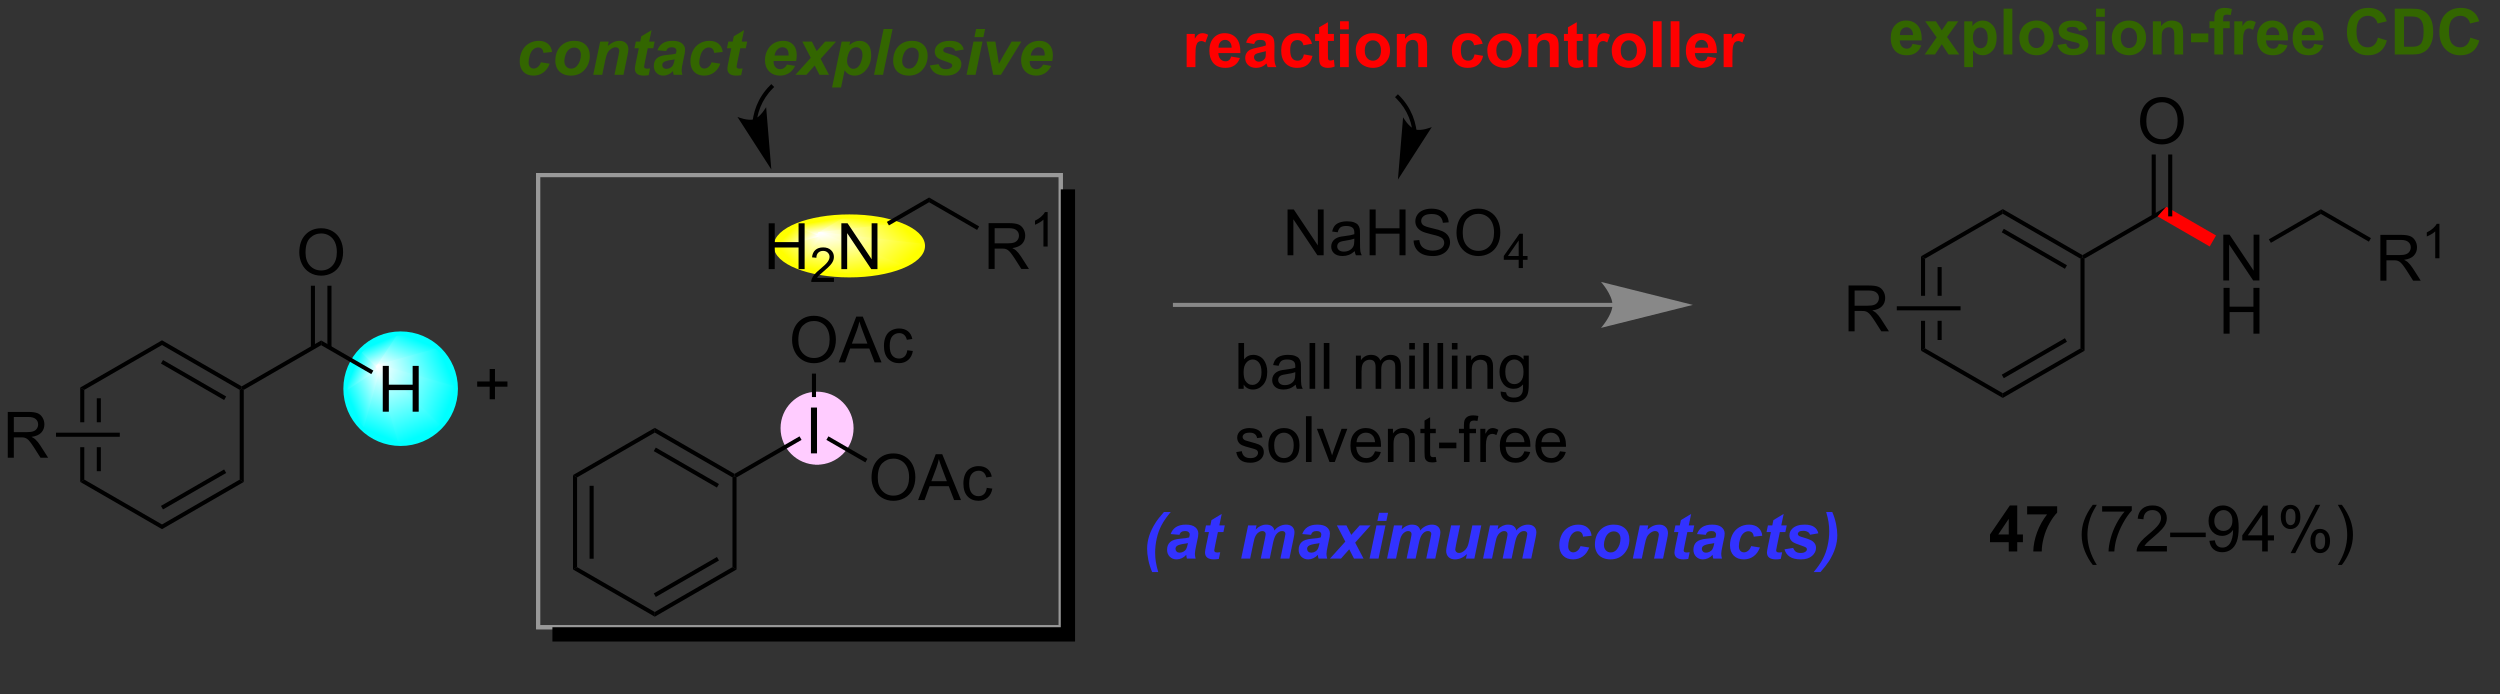 <?xml version="1.0" encoding="UTF-8"?>
<!DOCTYPE svg PUBLIC '-//W3C//DTD SVG 1.0//EN'
          'http://www.w3.org/TR/2001/REC-SVG-20010904/DTD/svg10.dtd'>
<svg stroke-dasharray="none" shape-rendering="auto" xmlns="http://www.w3.org/2000/svg" font-family="'Dialog'" text-rendering="auto" width="90" fill-opacity="1" color-interpolation="auto" color-rendering="auto" preserveAspectRatio="xMidYMid meet" font-size="12px" viewBox="0 0 90 25" fill="black" xmlns:xlink="http://www.w3.org/1999/xlink" stroke="black" image-rendering="auto" stroke-miterlimit="10" stroke-linecap="square" stroke-linejoin="miter" font-style="normal" stroke-width="1" height="25" stroke-dashoffset="0" font-weight="normal" stroke-opacity="1"
><rect x="0" y="0" width="90" height="25" fill="#333333" stroke="none"/><!--Generated by the Batik Graphics2D SVG Generator--><defs id="genericDefs"
  /><g
  ><defs id="defs1"
    ><linearGradient x1="101.772" x2="101.039" gradientUnits="userSpaceOnUse" y1="58.648" y2="63.071" id="gradient1" color-interpolation="sRGB" spreadMethod="pad"
      ><stop stop-color="white" offset="0%"
        /><stop stop-color="yellow" offset="100%"
      /></linearGradient
      ><linearGradient x1="101.772" x2="101.039" gradientUnits="userSpaceOnUse" y1="58.648" y2="63.071" id="gradient2" color-interpolation="sRGB" spreadMethod="pad"
      ><stop stop-color="white" offset="0%"
        /><stop stop-color="yellow" offset="100%"
      /></linearGradient
      ><linearGradient x1="101.772" x2="98.371" gradientUnits="userSpaceOnUse" y1="58.648" y2="62.17" id="gradient3" color-interpolation="sRGB" spreadMethod="pad"
      ><stop stop-color="white" offset="0%"
        /><stop stop-color="yellow" offset="100%"
      /></linearGradient
      ><linearGradient x1="101.772" x2="98.371" gradientUnits="userSpaceOnUse" y1="58.648" y2="62.17" id="gradient4" color-interpolation="sRGB" spreadMethod="pad"
      ><stop stop-color="white" offset="0%"
        /><stop stop-color="yellow" offset="100%"
      /></linearGradient
      ><linearGradient x1="101.772" x2="99.843" gradientUnits="userSpaceOnUse" y1="58.648" y2="56.65" id="gradient5" color-interpolation="sRGB" spreadMethod="pad"
      ><stop stop-color="white" offset="0%"
        /><stop stop-color="yellow" offset="100%"
      /></linearGradient
      ><linearGradient x1="101.772" x2="99.843" gradientUnits="userSpaceOnUse" y1="58.648" y2="56.65" id="gradient6" color-interpolation="sRGB" spreadMethod="pad"
      ><stop stop-color="white" offset="0%"
        /><stop stop-color="yellow" offset="100%"
      /></linearGradient
      ><linearGradient x1="101.772" x2="101.514" gradientUnits="userSpaceOnUse" y1="58.648" y2="57.092" id="gradient7" color-interpolation="sRGB" spreadMethod="pad"
      ><stop stop-color="white" offset="0%"
        /><stop stop-color="yellow" offset="100%"
      /></linearGradient
      ><linearGradient x1="101.772" x2="101.514" gradientUnits="userSpaceOnUse" y1="58.648" y2="57.092" id="gradient8" color-interpolation="sRGB" spreadMethod="pad"
      ><stop stop-color="white" offset="0%"
        /><stop stop-color="yellow" offset="100%"
      /></linearGradient
      ><linearGradient x1="101.772" x2="102.226" gradientUnits="userSpaceOnUse" y1="58.648" y2="55.904" id="gradient9" color-interpolation="sRGB" spreadMethod="pad"
      ><stop stop-color="white" offset="0%"
        /><stop stop-color="yellow" offset="100%"
      /></linearGradient
      ><linearGradient x1="101.772" x2="102.226" gradientUnits="userSpaceOnUse" y1="58.648" y2="55.904" id="gradient10" color-interpolation="sRGB" spreadMethod="pad"
      ><stop stop-color="white" offset="0%"
        /><stop stop-color="yellow" offset="100%"
      /></linearGradient
      ><linearGradient x1="101.772" x2="107.254" gradientUnits="userSpaceOnUse" y1="58.648" y2="52.971" id="gradient11" color-interpolation="sRGB" spreadMethod="pad"
      ><stop stop-color="white" offset="0%"
        /><stop stop-color="yellow" offset="100%"
      /></linearGradient
      ><linearGradient x1="101.772" x2="107.254" gradientUnits="userSpaceOnUse" y1="58.648" y2="52.971" id="gradient12" color-interpolation="sRGB" spreadMethod="pad"
      ><stop stop-color="white" offset="0%"
        /><stop stop-color="yellow" offset="100%"
      /></linearGradient
      ><linearGradient x1="101.772" x2="108.726" gradientUnits="userSpaceOnUse" y1="58.648" y2="65.85" id="gradient13" color-interpolation="sRGB" spreadMethod="pad"
      ><stop stop-color="white" offset="0%"
        /><stop stop-color="yellow" offset="100%"
      /></linearGradient
      ><linearGradient x1="101.772" x2="108.726" gradientUnits="userSpaceOnUse" y1="58.648" y2="65.85" id="gradient14" color-interpolation="sRGB" spreadMethod="pad"
      ><stop stop-color="white" offset="0%"
        /><stop stop-color="yellow" offset="100%"
      /></linearGradient
      ><linearGradient x1="101.772" x2="102.701" gradientUnits="userSpaceOnUse" y1="58.648" y2="64.259" id="gradient15" color-interpolation="sRGB" spreadMethod="pad"
      ><stop stop-color="white" offset="0%"
        /><stop stop-color="yellow" offset="100%"
      /></linearGradient
      ><linearGradient x1="101.772" x2="102.701" gradientUnits="userSpaceOnUse" y1="58.648" y2="64.259" id="gradient16" color-interpolation="sRGB" spreadMethod="pad"
      ><stop stop-color="white" offset="0%"
        /><stop stop-color="yellow" offset="100%"
      /></linearGradient
      ><linearGradient x1="46.603" x2="43.589" gradientUnits="userSpaceOnUse" y1="75.207" y2="82.482" id="gradient17" color-interpolation="sRGB" spreadMethod="pad"
      ><stop stop-color="white" offset="0%"
        /><stop stop-color="aqua" offset="100%"
      /></linearGradient
      ><linearGradient x1="46.603" x2="43.589" gradientUnits="userSpaceOnUse" y1="75.207" y2="82.482" id="gradient18" color-interpolation="sRGB" spreadMethod="pad"
      ><stop stop-color="white" offset="0%"
        /><stop stop-color="aqua" offset="100%"
      /></linearGradient
      ><linearGradient x1="46.603" x2="42.09" gradientUnits="userSpaceOnUse" y1="75.207" y2="77.076" id="gradient19" color-interpolation="sRGB" spreadMethod="pad"
      ><stop stop-color="white" offset="0%"
        /><stop stop-color="aqua" offset="100%"
      /></linearGradient
      ><linearGradient x1="46.603" x2="42.09" gradientUnits="userSpaceOnUse" y1="75.207" y2="77.076" id="gradient20" color-interpolation="sRGB" spreadMethod="pad"
      ><stop stop-color="white" offset="0%"
        /><stop stop-color="aqua" offset="100%"
      /></linearGradient
      ><linearGradient x1="46.603" x2="44.043" gradientUnits="userSpaceOnUse" y1="75.207" y2="74.147" id="gradient21" color-interpolation="sRGB" spreadMethod="pad"
      ><stop stop-color="white" offset="0%"
        /><stop stop-color="aqua" offset="100%"
      /></linearGradient
      ><linearGradient x1="46.603" x2="44.043" gradientUnits="userSpaceOnUse" y1="75.207" y2="74.147" id="gradient22" color-interpolation="sRGB" spreadMethod="pad"
      ><stop stop-color="white" offset="0%"
        /><stop stop-color="aqua" offset="100%"
      /></linearGradient
      ><linearGradient x1="46.603" x2="45.542" gradientUnits="userSpaceOnUse" y1="75.207" y2="72.647" id="gradient23" color-interpolation="sRGB" spreadMethod="pad"
      ><stop stop-color="white" offset="0%"
        /><stop stop-color="aqua" offset="100%"
      /></linearGradient
      ><linearGradient x1="46.603" x2="45.542" gradientUnits="userSpaceOnUse" y1="75.207" y2="72.647" id="gradient24" color-interpolation="sRGB" spreadMethod="pad"
      ><stop stop-color="white" offset="0%"
        /><stop stop-color="aqua" offset="100%"
      /></linearGradient
      ><linearGradient x1="46.603" x2="48.472" gradientUnits="userSpaceOnUse" y1="75.207" y2="70.694" id="gradient25" color-interpolation="sRGB" spreadMethod="pad"
      ><stop stop-color="white" offset="0%"
        /><stop stop-color="aqua" offset="100%"
      /></linearGradient
      ><linearGradient x1="46.603" x2="48.472" gradientUnits="userSpaceOnUse" y1="75.207" y2="70.694" id="gradient26" color-interpolation="sRGB" spreadMethod="pad"
      ><stop stop-color="white" offset="0%"
        /><stop stop-color="aqua" offset="100%"
      /></linearGradient
      ><linearGradient x1="46.603" x2="53.878" gradientUnits="userSpaceOnUse" y1="75.207" y2="72.194" id="gradient27" color-interpolation="sRGB" spreadMethod="pad"
      ><stop stop-color="white" offset="0%"
        /><stop stop-color="aqua" offset="100%"
      /></linearGradient
      ><linearGradient x1="46.603" x2="53.878" gradientUnits="userSpaceOnUse" y1="75.207" y2="72.194" id="gradient28" color-interpolation="sRGB" spreadMethod="pad"
      ><stop stop-color="white" offset="0%"
        /><stop stop-color="aqua" offset="100%"
      /></linearGradient
      ><linearGradient x1="46.603" x2="55.831" gradientUnits="userSpaceOnUse" y1="75.207" y2="79.029" id="gradient29" color-interpolation="sRGB" spreadMethod="pad"
      ><stop stop-color="white" offset="0%"
        /><stop stop-color="aqua" offset="100%"
      /></linearGradient
      ><linearGradient x1="46.603" x2="55.831" gradientUnits="userSpaceOnUse" y1="75.207" y2="79.029" id="gradient30" color-interpolation="sRGB" spreadMethod="pad"
      ><stop stop-color="white" offset="0%"
        /><stop stop-color="aqua" offset="100%"
      /></linearGradient
      ><linearGradient x1="46.603" x2="50.425" gradientUnits="userSpaceOnUse" y1="75.207" y2="84.435" id="gradient31" color-interpolation="sRGB" spreadMethod="pad"
      ><stop stop-color="white" offset="0%"
        /><stop stop-color="aqua" offset="100%"
      /></linearGradient
      ><linearGradient x1="46.603" x2="50.425" gradientUnits="userSpaceOnUse" y1="75.207" y2="84.435" id="gradient32" color-interpolation="sRGB" spreadMethod="pad"
      ><stop stop-color="white" offset="0%"
        /><stop stop-color="aqua" offset="100%"
      /></linearGradient
      ><clipPath clipPathUnits="userSpaceOnUse" id="clipPath1"
      ><path d="M1.281 2.252 L322.873 2.252 L322.873 88.265 L1.281 88.265 L1.281 2.252 Z"
      /></clipPath
      ><clipPath clipPathUnits="userSpaceOnUse" id="clipPath2"
      ><path d="M-0.717 29.396 L-0.717 112.759 L311.084 112.759 L311.084 29.396 Z"
      /></clipPath
      ><clipPath clipPathUnits="userSpaceOnUse" id="clipPath3"
      ><path d="M-0.717 29.396 L-0.717 112.044 L310.961 112.044 L310.961 29.396 Z"
      /></clipPath
      ><clipPath clipPathUnits="userSpaceOnUse" id="clipPath4"
      ><path d="M105.454 56.439 C100.37 56.439 96.249 58.087 96.249 60.121 C96.249 62.154 100.37 63.803 105.454 63.803 C110.537 63.803 114.658 62.154 114.658 60.121 C114.658 58.087 110.537 56.439 105.454 56.439 Z"
      /></clipPath
      ><clipPath clipPathUnits="userSpaceOnUse" id="clipPath5"
      ><path d="M49.365 71.064 C45.551 71.064 42.459 74.156 42.459 77.969 C42.459 81.783 45.551 84.874 49.365 84.874 C53.178 84.874 56.27 81.783 56.27 77.969 C56.27 74.156 53.178 71.064 49.365 71.064 Z"
      /></clipPath
    ></defs
    ><g fill="rgb(255,204,255)" transform="scale(0.28,0.28) translate(-1.281,-2.252) matrix(1.029,0,0,1.029,2.018,-27.984)" stroke="rgb(255,204,255)"
    ><path d="M101.417 87.215 C99.038 87.215 97.109 85.286 97.109 82.907 C97.109 80.527 99.038 78.598 101.417 78.598 C103.797 78.598 105.726 80.527 105.726 82.907 C105.726 85.286 103.797 87.215 101.417 87.215" stroke="none" clip-path="url(#clipPath3)"
    /></g
    ><g fill="rgb(255,204,255)" stroke-width="0.51" transform="matrix(0.288,0,0,0.288,0.206,-8.462)" stroke="rgb(255,204,255)"
    ><path fill="none" d="M101.417 87.215 C99.038 87.215 97.109 85.286 97.109 82.907 C97.109 80.527 99.038 78.598 101.417 78.598 C103.797 78.598 105.726 80.527 105.726 82.907 C105.726 85.286 103.797 87.215 101.417 87.215" clip-path="url(#clipPath3)"
    /></g
    ><g fill="yellow" transform="matrix(0.288,0,0,0.288,0.206,-8.462)" stroke="yellow"
    ><path d="M105.454 63.803 C100.37 63.803 96.249 62.154 96.249 60.121 C96.249 58.087 100.37 56.439 105.454 56.439 C110.537 56.439 114.658 58.087 114.658 60.121 C114.658 62.154 110.537 63.803 105.454 63.803" stroke="none" clip-path="url(#clipPath4)"
    /></g
    ><g fill="url(#gradient1)" transform="matrix(0.288,0,0,0.288,0.206,-8.462)" stroke="url(#gradient1)"
    ><path d="M101.772 58.648 L105.454 63.803 L98.945 62.724 Z" stroke="none" clip-path="url(#clipPath4)"
    /></g
    ><g fill="url(#gradient2)" stroke-width="0.51" transform="matrix(0.288,0,0,0.288,0.206,-8.462)" stroke-linecap="round" stroke="url(#gradient2)" stroke-linejoin="round"
    ><path fill="none" d="M101.772 58.648 L105.454 63.803 L98.945 62.724 Z" clip-path="url(#clipPath4)"
    /></g
    ><g fill="url(#gradient3)" transform="matrix(0.288,0,0,0.288,0.206,-8.462)" stroke="url(#gradient3)"
    ><path d="M101.772 58.648 L98.945 62.724 L96.249 60.121 Z" stroke="none" clip-path="url(#clipPath4)"
    /></g
    ><g fill="url(#gradient4)" stroke-width="0.51" transform="matrix(0.288,0,0,0.288,0.206,-8.462)" stroke-linecap="round" stroke="url(#gradient4)" stroke-linejoin="round"
    ><path fill="none" d="M101.772 58.648 L98.945 62.724 L96.249 60.121 Z" clip-path="url(#clipPath4)"
    /></g
    ><g fill="url(#gradient5)" transform="matrix(0.288,0,0,0.288,0.206,-8.462)" stroke="url(#gradient5)"
    ><path d="M101.772 58.648 L96.249 60.121 L98.945 57.517 Z" stroke="none" clip-path="url(#clipPath4)"
    /></g
    ><g fill="url(#gradient6)" stroke-width="0.51" transform="matrix(0.288,0,0,0.288,0.206,-8.462)" stroke-linecap="round" stroke="url(#gradient6)" stroke-linejoin="round"
    ><path fill="none" d="M101.772 58.648 L96.249 60.121 L98.945 57.517 Z" clip-path="url(#clipPath4)"
    /></g
    ><g fill="url(#gradient7)" transform="matrix(0.288,0,0,0.288,0.206,-8.462)" stroke="url(#gradient7)"
    ><path d="M101.772 58.648 L98.945 57.517 L105.454 56.439 Z" stroke="none" clip-path="url(#clipPath4)"
    /></g
    ><g fill="url(#gradient8)" stroke-width="0.51" transform="matrix(0.288,0,0,0.288,0.206,-8.462)" stroke-linecap="round" stroke="url(#gradient8)" stroke-linejoin="round"
    ><path fill="none" d="M101.772 58.648 L98.945 57.517 L105.454 56.439 Z" clip-path="url(#clipPath4)"
    /></g
    ><g fill="url(#gradient9)" transform="matrix(0.288,0,0,0.288,0.206,-8.462)" stroke="url(#gradient9)"
    ><path d="M101.772 58.648 L105.454 56.439 L111.962 57.517 Z" stroke="none" clip-path="url(#clipPath4)"
    /></g
    ><g fill="url(#gradient10)" stroke-width="0.51" transform="matrix(0.288,0,0,0.288,0.206,-8.462)" stroke-linecap="round" stroke="url(#gradient10)" stroke-linejoin="round"
    ><path fill="none" d="M101.772 58.648 L105.454 56.439 L111.962 57.517 Z" clip-path="url(#clipPath4)"
    /></g
    ><g fill="url(#gradient11)" transform="matrix(0.288,0,0,0.288,0.206,-8.462)" stroke="url(#gradient11)"
    ><path d="M101.772 58.648 L111.962 57.517 L114.658 60.121 Z" stroke="none" clip-path="url(#clipPath4)"
    /></g
    ><g fill="url(#gradient12)" stroke-width="0.51" transform="matrix(0.288,0,0,0.288,0.206,-8.462)" stroke-linecap="round" stroke="url(#gradient12)" stroke-linejoin="round"
    ><path fill="none" d="M101.772 58.648 L111.962 57.517 L114.658 60.121 Z" clip-path="url(#clipPath4)"
    /></g
    ><g fill="url(#gradient13)" transform="matrix(0.288,0,0,0.288,0.206,-8.462)" stroke="url(#gradient13)"
    ><path d="M101.772 58.648 L114.658 60.121 L111.962 62.724 Z" stroke="none" clip-path="url(#clipPath4)"
    /></g
    ><g fill="url(#gradient14)" stroke-width="0.51" transform="matrix(0.288,0,0,0.288,0.206,-8.462)" stroke-linecap="round" stroke="url(#gradient14)" stroke-linejoin="round"
    ><path fill="none" d="M101.772 58.648 L114.658 60.121 L111.962 62.724 Z" clip-path="url(#clipPath4)"
    /></g
    ><g fill="url(#gradient15)" transform="matrix(0.288,0,0,0.288,0.206,-8.462)" stroke="url(#gradient15)"
    ><path d="M101.772 58.648 L111.962 62.724 L105.454 63.803 Z" stroke="none" clip-path="url(#clipPath4)"
    /></g
    ><g fill="url(#gradient16)" stroke-width="0.51" transform="matrix(0.288,0,0,0.288,0.206,-8.462)" stroke-linecap="round" stroke="url(#gradient16)" stroke-linejoin="round"
    ><path fill="none" d="M101.772 58.648 L111.962 62.724 L105.454 63.803 Z" clip-path="url(#clipPath4)"
    /></g
    ><g fill="yellow" stroke-width="0.51" transform="matrix(0.288,0,0,0.288,0.206,-8.462)" stroke-linecap="round" stroke="yellow" stroke-linejoin="round"
    ><path fill="none" d="M105.454 63.803 C100.37 63.803 96.249 62.154 96.249 60.121 C96.249 58.087 100.37 56.439 105.454 56.439 C110.537 56.439 114.658 58.087 114.658 60.121 C114.658 62.154 110.537 63.803 105.454 63.803" clip-path="url(#clipPath3)"
    /></g
    ><g fill="aqua" transform="matrix(0.288,0,0,0.288,0.206,-8.462)" stroke="aqua"
    ><path d="M49.365 84.874 C45.551 84.874 42.459 81.783 42.459 77.969 C42.459 74.156 45.551 71.064 49.365 71.064 C53.178 71.064 56.27 74.156 56.27 77.969 C56.27 81.783 53.178 84.874 49.365 84.874" stroke="none" clip-path="url(#clipPath5)"
    /></g
    ><g fill="url(#gradient17)" transform="matrix(0.288,0,0,0.288,0.206,-8.462)" stroke="url(#gradient17)"
    ><path d="M46.603 75.207 L49.365 84.874 L44.482 82.852 Z" stroke="none" clip-path="url(#clipPath5)"
    /></g
    ><g fill="url(#gradient18)" stroke-width="0.51" transform="matrix(0.288,0,0,0.288,0.206,-8.462)" stroke-linecap="round" stroke="url(#gradient18)" stroke-linejoin="round"
    ><path fill="none" d="M46.603 75.207 L49.365 84.874 L44.482 82.852 Z" clip-path="url(#clipPath5)"
    /></g
    ><g fill="url(#gradient19)" transform="matrix(0.288,0,0,0.288,0.206,-8.462)" stroke="url(#gradient19)"
    ><path d="M46.603 75.207 L44.482 82.852 L42.459 77.969 Z" stroke="none" clip-path="url(#clipPath5)"
    /></g
    ><g fill="url(#gradient20)" stroke-width="0.51" transform="matrix(0.288,0,0,0.288,0.206,-8.462)" stroke-linecap="round" stroke="url(#gradient20)" stroke-linejoin="round"
    ><path fill="none" d="M46.603 75.207 L44.482 82.852 L42.459 77.969 Z" clip-path="url(#clipPath5)"
    /></g
    ><g fill="url(#gradient21)" transform="matrix(0.288,0,0,0.288,0.206,-8.462)" stroke="url(#gradient21)"
    ><path d="M46.603 75.207 L42.459 77.969 L44.482 73.086 Z" stroke="none" clip-path="url(#clipPath5)"
    /></g
    ><g fill="url(#gradient22)" stroke-width="0.51" transform="matrix(0.288,0,0,0.288,0.206,-8.462)" stroke-linecap="round" stroke="url(#gradient22)" stroke-linejoin="round"
    ><path fill="none" d="M46.603 75.207 L42.459 77.969 L44.482 73.086 Z" clip-path="url(#clipPath5)"
    /></g
    ><g fill="url(#gradient23)" transform="matrix(0.288,0,0,0.288,0.206,-8.462)" stroke="url(#gradient23)"
    ><path d="M46.603 75.207 L44.482 73.086 L49.365 71.064 Z" stroke="none" clip-path="url(#clipPath5)"
    /></g
    ><g fill="url(#gradient24)" stroke-width="0.51" transform="matrix(0.288,0,0,0.288,0.206,-8.462)" stroke-linecap="round" stroke="url(#gradient24)" stroke-linejoin="round"
    ><path fill="none" d="M46.603 75.207 L44.482 73.086 L49.365 71.064 Z" clip-path="url(#clipPath5)"
    /></g
    ><g fill="url(#gradient25)" transform="matrix(0.288,0,0,0.288,0.206,-8.462)" stroke="url(#gradient25)"
    ><path d="M46.603 75.207 L49.365 71.064 L54.247 73.086 Z" stroke="none" clip-path="url(#clipPath5)"
    /></g
    ><g fill="url(#gradient26)" stroke-width="0.51" transform="matrix(0.288,0,0,0.288,0.206,-8.462)" stroke-linecap="round" stroke="url(#gradient26)" stroke-linejoin="round"
    ><path fill="none" d="M46.603 75.207 L49.365 71.064 L54.247 73.086 Z" clip-path="url(#clipPath5)"
    /></g
    ><g fill="url(#gradient27)" transform="matrix(0.288,0,0,0.288,0.206,-8.462)" stroke="url(#gradient27)"
    ><path d="M46.603 75.207 L54.247 73.086 L56.27 77.969 Z" stroke="none" clip-path="url(#clipPath5)"
    /></g
    ><g fill="url(#gradient28)" stroke-width="0.51" transform="matrix(0.288,0,0,0.288,0.206,-8.462)" stroke-linecap="round" stroke="url(#gradient28)" stroke-linejoin="round"
    ><path fill="none" d="M46.603 75.207 L54.247 73.086 L56.27 77.969 Z" clip-path="url(#clipPath5)"
    /></g
    ><g fill="url(#gradient29)" transform="matrix(0.288,0,0,0.288,0.206,-8.462)" stroke="url(#gradient29)"
    ><path d="M46.603 75.207 L56.27 77.969 L54.247 82.852 Z" stroke="none" clip-path="url(#clipPath5)"
    /></g
    ><g fill="url(#gradient30)" stroke-width="0.51" transform="matrix(0.288,0,0,0.288,0.206,-8.462)" stroke-linecap="round" stroke="url(#gradient30)" stroke-linejoin="round"
    ><path fill="none" d="M46.603 75.207 L56.27 77.969 L54.247 82.852 Z" clip-path="url(#clipPath5)"
    /></g
    ><g fill="url(#gradient31)" transform="matrix(0.288,0,0,0.288,0.206,-8.462)" stroke="url(#gradient31)"
    ><path d="M46.603 75.207 L54.247 82.852 L49.365 84.874 Z" stroke="none" clip-path="url(#clipPath5)"
    /></g
    ><g fill="url(#gradient32)" stroke-width="0.51" transform="matrix(0.288,0,0,0.288,0.206,-8.462)" stroke-linecap="round" stroke="url(#gradient32)" stroke-linejoin="round"
    ><path fill="none" d="M46.603 75.207 L54.247 82.852 L49.365 84.874 Z" clip-path="url(#clipPath5)"
    /></g
    ><g fill="aqua" stroke-width="0.51" transform="matrix(0.288,0,0,0.288,0.206,-8.462)" stroke-linecap="round" stroke="aqua" stroke-linejoin="round"
    ><path fill="none" d="M49.365 84.874 C45.551 84.874 42.459 81.783 42.459 77.969 C42.459 74.156 45.551 71.064 49.365 71.064 C53.178 71.064 56.27 74.156 56.27 77.969 C56.27 81.783 53.178 84.874 49.365 84.874" clip-path="url(#clipPath3)"
    /></g
    ><g transform="matrix(0.288,0,0,0.288,0.206,-8.462)"
    ><path d="M9.312 77.822 L9.312 82.164 L9.822 82.164 L9.822 78.116 L9.312 77.822 ZM11.383 79.165 L11.383 82.164 L11.893 82.164 L11.893 79.165 ZM11.383 85.282 L11.383 88.282 L11.893 88.282 L11.893 85.282 ZM9.312 85.282 L9.312 89.625 L9.822 89.331 L9.822 85.282 Z" stroke="none" clip-path="url(#clipPath3)"
    /></g
    ><g transform="matrix(0.288,0,0,0.288,0.206,-8.462)"
    ><path d="M9.312 89.625 L9.822 89.331 L19.534 94.938 L19.534 95.527 Z" stroke="none" clip-path="url(#clipPath3)"
    /></g
    ><g transform="matrix(0.288,0,0,0.288,0.206,-8.462)"
    ><path d="M19.534 95.527 L19.534 94.938 L29.245 89.331 L29.755 89.625 ZM19.661 93.061 L27.556 88.503 L27.301 88.061 L19.406 92.619 Z" stroke="none" clip-path="url(#clipPath3)"
    /></g
    ><g transform="matrix(0.288,0,0,0.288,0.206,-8.462)"
    ><path d="M29.755 89.625 L29.245 89.331 L29.245 78.116 L29.5 77.969 L29.755 78.116 Z" stroke="none" clip-path="url(#clipPath3)"
    /></g
    ><g transform="matrix(0.288,0,0,0.288,0.206,-8.462)"
    ><path d="M29.5 77.674 L29.5 77.969 L29.245 78.116 L19.534 72.509 L19.534 71.92 ZM27.556 78.944 L19.661 74.386 L19.406 74.828 L27.301 79.386 Z" stroke="none" clip-path="url(#clipPath3)"
    /></g
    ><g transform="matrix(0.288,0,0,0.288,0.206,-8.462)"
    ><path d="M19.534 71.92 L19.534 72.509 L9.822 78.116 L9.312 77.822 Z" stroke="none" clip-path="url(#clipPath3)"
    /></g
    ><g transform="matrix(0.288,0,0,0.288,0.206,-8.462)"
    ><path d="M29.755 78.116 L29.5 77.969 L29.5 77.674 L39.432 71.94 L39.432 72.529 Z" stroke="none" clip-path="url(#clipPath3)"
    /></g
    ><g transform="matrix(0.288,0,0,0.288,0.206,-8.462)"
    ><path d="M47.13 80.844 L47.13 75.118 L47.888 75.118 L47.888 77.469 L50.865 77.469 L50.865 75.118 L51.623 75.118 L51.623 80.844 L50.865 80.844 L50.865 78.144 L47.888 78.144 L47.888 80.844 L47.13 80.844 Z" stroke="none" clip-path="url(#clipPath3)"
    /></g
    ><g transform="matrix(0.288,0,0,0.288,0.206,-8.462)"
    ><path d="M39.432 72.529 L39.432 71.94 L45.954 75.705 L45.699 76.147 Z" stroke="none" clip-path="url(#clipPath3)"
    /></g
    ><g transform="matrix(0.288,0,0,0.288,0.206,-8.462)"
    ><path d="M36.696 60.952 Q36.696 59.525 37.461 58.72 Q38.227 57.913 39.438 57.913 Q40.229 57.913 40.865 58.293 Q41.503 58.671 41.836 59.348 Q42.172 60.025 42.172 60.884 Q42.172 61.757 41.821 62.444 Q41.469 63.132 40.823 63.486 Q40.18 63.84 39.432 63.84 Q38.625 63.84 37.987 63.449 Q37.352 63.056 37.024 62.382 Q36.696 61.705 36.696 60.952 ZM37.477 60.962 Q37.477 61.999 38.032 62.595 Q38.589 63.189 39.43 63.189 Q40.284 63.189 40.836 62.587 Q41.391 61.986 41.391 60.882 Q41.391 60.181 41.154 59.66 Q40.917 59.139 40.461 58.853 Q40.008 58.564 39.44 58.564 Q38.636 58.564 38.055 59.119 Q37.477 59.671 37.477 60.962 Z" stroke="none" clip-path="url(#clipPath3)"
    /></g
    ><g transform="matrix(0.288,0,0,0.288,0.206,-8.462)"
    ><path d="M40.72 72.831 L40.72 65.097 L40.21 65.097 L40.21 72.831 ZM38.655 72.831 L38.655 65.097 L38.145 65.097 L38.145 72.831 Z" stroke="none" clip-path="url(#clipPath3)"
    /></g
    ><g transform="matrix(0.288,0,0,0.288,0.206,-8.462)"
    ><path d="M95.371 63.021 L95.371 57.294 L96.128 57.294 L96.128 59.646 L99.105 59.646 L99.105 57.294 L99.863 57.294 L99.863 63.021 L99.105 63.021 L99.105 60.32 L96.128 60.32 L96.128 63.021 L95.371 63.021 Z" stroke="none" clip-path="url(#clipPath3)"
    /></g
    ><g transform="matrix(0.288,0,0,0.288,0.206,-8.462)"
    ><path d="M103.529 64.113 L103.529 64.621 L100.689 64.621 Q100.683 64.429 100.751 64.254 Q100.859 63.965 101.097 63.683 Q101.337 63.402 101.789 63.033 Q102.488 62.459 102.734 62.123 Q102.98 61.787 102.98 61.488 Q102.98 61.175 102.755 60.961 Q102.533 60.744 102.171 60.744 Q101.79 60.744 101.562 60.972 Q101.334 61.201 101.332 61.605 L100.789 61.55 Q100.845 60.943 101.209 60.627 Q101.572 60.308 102.183 60.308 Q102.802 60.308 103.162 60.652 Q103.523 60.994 103.523 61.5 Q103.523 61.758 103.418 62.008 Q103.312 62.256 103.066 62.531 Q102.822 62.806 102.253 63.287 Q101.779 63.685 101.644 63.828 Q101.509 63.97 101.421 64.113 L103.529 64.113 Z" stroke="none" clip-path="url(#clipPath3)"
    /></g
    ><g transform="matrix(0.288,0,0,0.288,0.206,-8.462)"
    ><path d="M104.454 63.021 L104.454 57.294 L105.232 57.294 L108.24 61.789 L108.24 57.294 L108.967 57.294 L108.967 63.021 L108.188 63.021 L105.18 58.521 L105.18 63.021 L104.454 63.021 Z" stroke="none" clip-path="url(#clipPath3)"
    /></g
    ><g transform="matrix(0.288,0,0,0.288,0.206,-8.462)"
    ><path d="M110.401 57.559 L110.146 57.117 L115.42 54.072 L115.42 54.661 Z" stroke="none" clip-path="url(#clipPath3)"
    /></g
    ><g transform="matrix(0.288,0,0,0.288,0.206,-8.462)"
    ><path d="M122.858 63.001 L122.858 57.274 L125.397 57.274 Q126.162 57.274 126.561 57.428 Q126.959 57.581 127.196 57.972 Q127.436 58.363 127.436 58.837 Q127.436 59.446 127.04 59.865 Q126.647 60.282 125.821 60.394 Q126.123 60.54 126.28 60.681 Q126.61 60.985 126.907 61.441 L127.905 63.001 L126.952 63.001 L126.194 61.808 Q125.86 61.292 125.644 61.019 Q125.431 60.746 125.261 60.636 Q125.092 60.527 124.915 60.485 Q124.787 60.456 124.493 60.456 L123.616 60.456 L123.616 63.001 L122.858 63.001 ZM123.616 59.8 L125.243 59.8 Q125.764 59.8 126.056 59.694 Q126.35 59.587 126.501 59.35 Q126.655 59.113 126.655 58.837 Q126.655 58.431 126.358 58.17 Q126.064 57.907 125.428 57.907 L123.616 57.907 L123.616 59.8 Z" stroke="none" clip-path="url(#clipPath3)"
    /></g
    ><g transform="matrix(0.288,0,0,0.288,0.206,-8.462)"
    ><path d="M130.241 60.201 L129.714 60.201 L129.714 56.84 Q129.523 57.021 129.214 57.203 Q128.905 57.384 128.659 57.476 L128.659 56.966 Q129.101 56.757 129.431 56.462 Q129.763 56.166 129.901 55.888 L130.241 55.888 L130.241 60.201 Z" stroke="none" clip-path="url(#clipPath3)"
    /></g
    ><g transform="matrix(0.288,0,0,0.288,0.206,-8.462)"
    ><path d="M115.42 54.661 L115.42 54.072 L121.676 57.684 L121.421 58.126 Z" stroke="none" clip-path="url(#clipPath3)"
    /></g
    ><g transform="matrix(0.288,0,0,0.288,0.206,-8.462)"
    ><path d="M0.255 86.599 L0.255 80.872 L2.794 80.872 Q3.56 80.872 3.958 81.026 Q4.357 81.179 4.594 81.57 Q4.833 81.96 4.833 82.434 Q4.833 83.044 4.438 83.463 Q4.044 83.88 3.219 83.992 Q3.521 84.138 3.677 84.278 Q4.008 84.583 4.305 85.039 L5.302 86.599 L4.349 86.599 L3.591 85.406 Q3.258 84.89 3.042 84.617 Q2.828 84.343 2.659 84.234 Q2.49 84.124 2.312 84.083 Q2.185 84.054 1.891 84.054 L1.013 84.054 L1.013 86.599 L0.255 86.599 ZM1.013 83.398 L2.641 83.398 Q3.162 83.398 3.453 83.291 Q3.747 83.184 3.898 82.948 Q4.052 82.71 4.052 82.434 Q4.052 82.028 3.755 81.768 Q3.461 81.505 2.825 81.505 L1.013 81.505 L1.013 83.398 Z" stroke="none" clip-path="url(#clipPath3)"
    /></g
    ><g transform="matrix(0.288,0,0,0.288,0.206,-8.462)"
    ><path d="M6.286 83.979 L6.286 83.468 L14.259 83.468 L14.259 83.979 Z" stroke="none" clip-path="url(#clipPath3)"
    /></g
    ><g transform="matrix(0.288,0,0,0.288,0.206,-8.462)"
    ><path d="M60.493 79.292 L60.493 77.721 L58.933 77.721 L58.933 77.065 L60.493 77.065 L60.493 75.508 L61.157 75.508 L61.157 77.065 L62.715 77.065 L62.715 77.721 L61.157 77.721 L61.157 79.292 L60.493 79.292 Z" stroke="none" clip-path="url(#clipPath3)"
    /></g
    ><g transform="matrix(0.288,0,0,0.288,0.206,-8.462)"
    ><path d="M239.41 61.419 L239.41 66.361 L239.92 66.361 L239.92 61.714 L239.41 61.419 ZM241.481 62.763 L241.481 66.361 L241.992 66.361 L241.992 62.763 ZM241.481 69.479 L241.481 71.879 L241.992 71.879 L241.992 69.479 ZM239.41 69.479 L239.41 73.222 L239.92 72.928 L239.92 69.479 Z" stroke="none" clip-path="url(#clipPath3)"
    /></g
    ><g transform="matrix(0.288,0,0,0.288,0.206,-8.462)"
    ><path d="M239.41 73.222 L239.92 72.928 L249.632 78.535 L249.632 79.124 Z" stroke="none" clip-path="url(#clipPath3)"
    /></g
    ><g transform="matrix(0.288,0,0,0.288,0.206,-8.462)"
    ><path d="M249.632 79.124 L249.632 78.535 L259.343 72.928 L259.854 73.222 ZM249.759 76.658 L257.654 72.1 L257.399 71.658 L249.504 76.216 Z" stroke="none" clip-path="url(#clipPath3)"
    /></g
    ><g transform="matrix(0.288,0,0,0.288,0.206,-8.462)"
    ><path d="M259.854 73.222 L259.343 72.928 L259.343 61.714 L259.599 61.566 L259.854 61.714 Z" stroke="none" clip-path="url(#clipPath3)"
    /></g
    ><g transform="matrix(0.288,0,0,0.288,0.206,-8.462)"
    ><path d="M259.599 61.272 L259.599 61.566 L259.343 61.714 L249.632 56.107 L249.632 55.517 ZM257.654 62.541 L249.759 57.983 L249.504 58.425 L257.399 62.983 Z" stroke="none" clip-path="url(#clipPath3)"
    /></g
    ><g transform="matrix(0.288,0,0,0.288,0.206,-8.462)"
    ><path d="M249.632 55.517 L249.632 56.107 L239.92 61.714 L239.41 61.419 Z" stroke="none" clip-path="url(#clipPath3)"
    /></g
    ><g transform="matrix(0.288,0,0,0.288,0.206,-8.462)"
    ><path d="M259.854 61.714 L259.599 61.566 L259.599 61.272 L270.069 55.227 L268.992 56.438 Z" stroke="none" clip-path="url(#clipPath3)"
    /></g
    ><g transform="matrix(0.288,0,0,0.288,0.206,-8.462)"
    ><path d="M277.197 64.441 L277.197 58.715 L277.976 58.715 L280.984 63.21 L280.984 58.715 L281.71 58.715 L281.71 64.441 L280.932 64.441 L277.924 59.941 L277.924 64.441 L277.197 64.441 Z" stroke="none" clip-path="url(#clipPath3)"
    /></g
    ><g transform="matrix(0.288,0,0,0.288,0.206,-8.462)"
    ><path d="M277.228 71.091 L277.228 65.365 L277.986 65.365 L277.986 67.716 L280.963 67.716 L280.963 65.365 L281.721 65.365 L281.721 71.091 L280.963 71.091 L280.963 68.391 L277.986 68.391 L277.986 71.091 L277.228 71.091 Z" stroke="none" clip-path="url(#clipPath3)"
    /></g
    ><g fill="red" transform="matrix(0.288,0,0,0.288,0.206,-8.462)" stroke="red"
    ><path d="M268.992 56.438 L270.069 55.227 L276.29 58.818 L275.497 60.193 Z" stroke="none" clip-path="url(#clipPath3)"
    /></g
    ><g transform="matrix(0.288,0,0,0.288,0.206,-8.462)"
    ><path d="M266.794 44.549 Q266.794 43.122 267.559 42.318 Q268.325 41.51 269.536 41.51 Q270.328 41.51 270.963 41.891 Q271.601 42.268 271.934 42.945 Q272.27 43.622 272.27 44.482 Q272.27 45.354 271.919 46.041 Q271.567 46.729 270.921 47.083 Q270.278 47.437 269.531 47.437 Q268.723 47.437 268.085 47.047 Q267.45 46.654 267.122 45.979 Q266.794 45.302 266.794 44.549 ZM267.575 44.56 Q267.575 45.596 268.13 46.193 Q268.687 46.786 269.528 46.786 Q270.382 46.786 270.934 46.185 Q271.489 45.583 271.489 44.479 Q271.489 43.779 271.252 43.258 Q271.015 42.737 270.559 42.45 Q270.106 42.161 269.538 42.161 Q268.734 42.161 268.153 42.716 Q267.575 43.268 267.575 44.56 Z" stroke="none" clip-path="url(#clipPath3)"
    /></g
    ><g transform="matrix(0.288,0,0,0.288,0.206,-8.462)"
    ><path d="M270.818 56.428 L270.818 48.694 L270.308 48.694 L270.308 56.428 ZM268.754 56.428 L268.754 48.694 L268.243 48.694 L268.243 56.428 Z" stroke="none" clip-path="url(#clipPath3)"
    /></g
    ><g transform="matrix(0.288,0,0,0.288,0.206,-8.462)"
    ><path d="M283.144 59.736 L282.889 59.294 L289.395 55.538 L289.395 56.127 Z" stroke="none" clip-path="url(#clipPath3)"
    /></g
    ><g transform="matrix(0.288,0,0,0.288,0.206,-8.462)"
    ><path d="M296.832 64.466 L296.832 58.74 L299.372 58.74 Q300.137 58.74 300.536 58.894 Q300.934 59.047 301.171 59.438 Q301.411 59.828 301.411 60.302 Q301.411 60.912 301.015 61.331 Q300.622 61.748 299.796 61.86 Q300.098 62.005 300.254 62.146 Q300.585 62.451 300.882 62.907 L301.879 64.466 L300.926 64.466 L300.168 63.274 Q299.835 62.758 299.619 62.485 Q299.405 62.211 299.236 62.102 Q299.067 61.992 298.89 61.951 Q298.762 61.922 298.468 61.922 L297.59 61.922 L297.59 64.466 L296.832 64.466 ZM297.59 61.266 L299.218 61.266 Q299.739 61.266 300.03 61.159 Q300.325 61.052 300.476 60.815 Q300.629 60.578 300.629 60.302 Q300.629 59.896 300.332 59.636 Q300.038 59.373 299.403 59.373 L297.59 59.373 L297.59 61.266 Z" stroke="none" clip-path="url(#clipPath3)"
    /></g
    ><g transform="matrix(0.288,0,0,0.288,0.206,-8.462)"
    ><path d="M304.216 61.666 L303.689 61.666 L303.689 58.305 Q303.497 58.487 303.189 58.668 Q302.88 58.85 302.634 58.942 L302.634 58.432 Q303.075 58.223 303.406 57.928 Q303.738 57.631 303.876 57.354 L304.216 57.354 L304.216 61.666 Z" stroke="none" clip-path="url(#clipPath3)"
    /></g
    ><g transform="matrix(0.288,0,0,0.288,0.206,-8.462)"
    ><path d="M289.395 56.127 L289.395 55.538 L295.651 59.149 L295.396 59.591 Z" stroke="none" clip-path="url(#clipPath3)"
    /></g
    ><g transform="matrix(0.288,0,0,0.288,0.206,-8.462)"
    ><path d="M230.353 70.795 L230.353 65.069 L232.893 65.069 Q233.658 65.069 234.057 65.222 Q234.455 65.376 234.692 65.766 Q234.932 66.157 234.932 66.631 Q234.932 67.24 234.536 67.66 Q234.143 68.076 233.317 68.188 Q233.619 68.334 233.775 68.475 Q234.106 68.78 234.403 69.235 L235.4 70.795 L234.447 70.795 L233.689 69.603 Q233.356 69.087 233.14 68.813 Q232.926 68.54 232.757 68.431 Q232.588 68.321 232.411 68.28 Q232.283 68.251 231.989 68.251 L231.111 68.251 L231.111 70.795 L230.353 70.795 ZM231.111 67.595 L232.739 67.595 Q233.26 67.595 233.551 67.488 Q233.846 67.381 233.997 67.144 Q234.15 66.907 234.15 66.631 Q234.15 66.225 233.853 65.965 Q233.559 65.701 232.924 65.701 L231.111 65.701 L231.111 67.595 Z" stroke="none" clip-path="url(#clipPath3)"
    /></g
    ><g transform="matrix(0.288,0,0,0.288,0.206,-8.462)"
    ><path d="M236.384 68.175 L236.384 67.665 L244.357 67.665 L244.357 68.175 Z" stroke="none" clip-path="url(#clipPath3)"
    /></g
    ><g fill="rgb(51,102,0)" transform="matrix(0.288,0,0,0.288,0.206,-8.462)" stroke="rgb(51,102,0)"
    ><path d="M238.35 34.873 L239.444 35.055 Q239.233 35.657 238.777 35.972 Q238.324 36.287 237.639 36.287 Q236.558 36.287 236.037 35.579 Q235.628 35.014 235.628 34.149 Q235.628 33.118 236.167 32.534 Q236.707 31.951 237.529 31.951 Q238.457 31.951 238.99 32.563 Q239.527 33.172 239.503 34.435 L236.753 34.435 Q236.764 34.922 237.016 35.196 Q237.272 35.467 237.652 35.467 Q237.91 35.467 238.084 35.326 Q238.261 35.185 238.35 34.873 ZM238.412 33.764 Q238.402 33.287 238.167 33.04 Q237.933 32.79 237.597 32.79 Q237.238 32.79 237.003 33.053 Q236.769 33.313 236.772 33.764 L238.412 33.764 ZM239.869 36.193 L241.367 34.055 L239.932 32.045 L241.273 32.045 L242.007 33.185 L242.781 32.045 L244.07 32.045 L242.664 34.008 L244.197 36.193 L242.851 36.193 L242.007 34.907 L241.156 36.193 L239.869 36.193 ZM244.816 32.045 L245.839 32.045 L245.839 32.654 Q246.037 32.342 246.376 32.146 Q246.717 31.951 247.131 31.951 Q247.855 31.951 248.358 32.519 Q248.863 33.084 248.863 34.094 Q248.863 35.133 248.355 35.712 Q247.847 36.287 247.123 36.287 Q246.779 36.287 246.501 36.152 Q246.222 36.014 245.912 35.68 L245.912 37.771 L244.816 37.771 L244.816 32.045 ZM245.902 34.047 Q245.902 34.748 246.178 35.081 Q246.457 35.415 246.855 35.415 Q247.238 35.415 247.49 35.11 Q247.746 34.803 247.746 34.102 Q247.746 33.451 247.483 33.136 Q247.222 32.818 246.834 32.818 Q246.433 32.818 246.167 33.128 Q245.902 33.438 245.902 34.047 ZM249.734 36.193 L249.734 30.467 L250.83 30.467 L250.83 36.193 L249.734 36.193 ZM251.701 34.06 Q251.701 33.514 251.97 33.003 Q252.24 32.49 252.735 32.222 Q253.23 31.951 253.839 31.951 Q254.779 31.951 255.381 32.563 Q255.983 33.172 255.983 34.107 Q255.983 35.047 255.376 35.667 Q254.769 36.287 253.847 36.287 Q253.277 36.287 252.759 36.029 Q252.24 35.771 251.97 35.274 Q251.701 34.774 251.701 34.06 ZM252.826 34.118 Q252.826 34.735 253.118 35.063 Q253.412 35.391 253.842 35.391 Q254.272 35.391 254.563 35.063 Q254.855 34.735 254.855 34.11 Q254.855 33.501 254.563 33.172 Q254.272 32.844 253.842 32.844 Q253.412 32.844 253.118 33.172 Q252.826 33.501 252.826 34.118 ZM256.455 35.008 L257.557 34.842 Q257.627 35.162 257.841 35.329 Q258.057 35.493 258.445 35.493 Q258.869 35.493 259.085 35.337 Q259.229 35.227 259.229 35.045 Q259.229 34.92 259.151 34.837 Q259.07 34.758 258.783 34.693 Q257.455 34.399 257.101 34.157 Q256.609 33.821 256.609 33.224 Q256.609 32.685 257.033 32.318 Q257.46 31.951 258.354 31.951 Q259.205 31.951 259.619 32.23 Q260.033 32.506 260.19 33.047 L259.156 33.24 Q259.088 32.998 258.903 32.87 Q258.718 32.74 258.375 32.74 Q257.94 32.74 257.752 32.86 Q257.627 32.946 257.627 33.084 Q257.627 33.201 257.736 33.282 Q257.885 33.391 258.762 33.592 Q259.64 33.79 259.986 34.079 Q260.33 34.373 260.33 34.896 Q260.33 35.467 259.854 35.878 Q259.377 36.287 258.445 36.287 Q257.596 36.287 257.101 35.943 Q256.609 35.599 256.455 35.008 ZM261.293 31.482 L261.293 30.467 L262.389 30.467 L262.389 31.482 L261.293 31.482 ZM261.293 36.193 L261.293 32.045 L262.389 32.045 L262.389 36.193 L261.293 36.193 ZM263.26 34.06 Q263.26 33.514 263.528 33.003 Q263.799 32.49 264.294 32.222 Q264.789 31.951 265.398 31.951 Q266.338 31.951 266.94 32.563 Q267.541 33.172 267.541 34.107 Q267.541 35.047 266.934 35.667 Q266.328 36.287 265.406 36.287 Q264.835 36.287 264.317 36.029 Q263.799 35.771 263.528 35.274 Q263.26 34.774 263.26 34.06 ZM264.385 34.118 Q264.385 34.735 264.677 35.063 Q264.971 35.391 265.401 35.391 Q265.83 35.391 266.122 35.063 Q266.414 34.735 266.414 34.11 Q266.414 33.501 266.122 33.172 Q265.83 32.844 265.401 32.844 Q264.971 32.844 264.677 33.172 Q264.385 33.501 264.385 34.118 ZM272.175 36.193 L271.076 36.193 L271.076 34.076 Q271.076 33.404 271.006 33.206 Q270.936 33.008 270.777 32.899 Q270.621 32.79 270.397 32.79 Q270.113 32.79 269.886 32.946 Q269.66 33.102 269.574 33.36 Q269.49 33.618 269.49 34.313 L269.49 36.193 L268.394 36.193 L268.394 32.045 L269.412 32.045 L269.412 32.654 Q269.957 31.951 270.779 31.951 Q271.144 31.951 271.443 32.081 Q271.746 32.212 271.899 32.415 Q272.053 32.618 272.113 32.876 Q272.175 33.133 272.175 33.615 L272.175 36.193 ZM273.164 34.665 L273.164 33.568 L275.32 33.568 L275.32 34.665 L273.164 34.665 ZM275.471 32.045 L276.08 32.045 L276.08 31.732 Q276.08 31.209 276.192 30.951 Q276.304 30.693 276.601 30.532 Q276.901 30.368 277.359 30.368 Q277.828 30.368 278.276 30.508 L278.127 31.274 Q277.867 31.212 277.625 31.212 Q277.385 31.212 277.281 31.323 Q277.179 31.436 277.179 31.751 L277.179 32.045 L278 32.045 L278 32.907 L277.179 32.907 L277.179 36.193 L276.08 36.193 L276.08 32.907 L275.471 32.907 L275.471 32.045 ZM279.666 36.193 L278.57 36.193 L278.57 32.045 L279.588 32.045 L279.588 32.633 Q279.851 32.217 280.059 32.084 Q280.268 31.951 280.533 31.951 Q280.908 31.951 281.257 32.157 L280.916 33.115 Q280.64 32.935 280.401 32.935 Q280.171 32.935 280.01 33.063 Q279.851 33.188 279.757 33.521 Q279.666 33.852 279.666 34.912 L279.666 36.193 ZM284.131 34.873 L285.225 35.055 Q285.014 35.657 284.558 35.972 Q284.105 36.287 283.42 36.287 Q282.339 36.287 281.818 35.579 Q281.41 35.014 281.41 34.149 Q281.41 33.118 281.949 32.534 Q282.488 31.951 283.311 31.951 Q284.238 31.951 284.772 32.563 Q285.308 33.172 285.285 34.435 L282.535 34.435 Q282.545 34.922 282.798 35.196 Q283.053 35.467 283.433 35.467 Q283.691 35.467 283.865 35.326 Q284.043 35.185 284.131 34.873 ZM284.193 33.764 Q284.183 33.287 283.949 33.04 Q283.714 32.79 283.378 32.79 Q283.019 32.79 282.785 33.053 Q282.55 33.313 282.553 33.764 L284.193 33.764 ZM288.58 34.873 L289.674 35.055 Q289.463 35.657 289.007 35.972 Q288.554 36.287 287.869 36.287 Q286.789 36.287 286.268 35.579 Q285.859 35.014 285.859 34.149 Q285.859 33.118 286.398 32.534 Q286.937 31.951 287.76 31.951 Q288.687 31.951 289.221 32.563 Q289.757 33.172 289.734 34.435 L286.984 34.435 Q286.994 34.922 287.247 35.196 Q287.502 35.467 287.882 35.467 Q288.14 35.467 288.315 35.326 Q288.492 35.185 288.58 34.873 ZM288.643 33.764 Q288.632 33.287 288.398 33.04 Q288.164 32.79 287.828 32.79 Q287.468 32.79 287.234 33.053 Q287 33.313 287.002 33.764 L288.643 33.764 ZM296.523 34.087 L297.643 34.443 Q297.385 35.381 296.786 35.837 Q296.187 36.292 295.265 36.292 Q294.125 36.292 293.39 35.514 Q292.656 34.732 292.656 33.381 Q292.656 31.951 293.393 31.159 Q294.132 30.368 295.335 30.368 Q296.385 30.368 297.041 30.99 Q297.432 31.357 297.627 32.045 L296.484 32.318 Q296.382 31.873 296.059 31.615 Q295.736 31.357 295.276 31.357 Q294.64 31.357 294.242 31.816 Q293.846 32.271 293.846 33.295 Q293.846 34.381 294.236 34.842 Q294.627 35.303 295.252 35.303 Q295.713 35.303 296.044 35.011 Q296.377 34.717 296.523 34.087 ZM298.631 30.467 L300.746 30.467 Q301.459 30.467 301.834 30.576 Q302.339 30.724 302.699 31.105 Q303.058 31.482 303.246 32.032 Q303.433 32.579 303.433 33.383 Q303.433 34.092 303.256 34.602 Q303.043 35.227 302.644 35.615 Q302.342 35.907 301.832 36.071 Q301.449 36.193 300.808 36.193 L298.631 36.193 L298.631 30.467 ZM299.787 31.436 L299.787 35.227 L300.652 35.227 Q301.136 35.227 301.35 35.172 Q301.631 35.102 301.816 34.935 Q302.003 34.766 302.121 34.383 Q302.238 33.998 302.238 33.334 Q302.238 32.67 302.121 32.316 Q302.003 31.959 301.793 31.761 Q301.582 31.561 301.256 31.49 Q301.014 31.436 300.308 31.436 L299.787 31.436 ZM308.078 34.087 L309.197 34.443 Q308.94 35.381 308.341 35.837 Q307.742 36.292 306.82 36.292 Q305.679 36.292 304.945 35.514 Q304.21 34.732 304.21 33.381 Q304.21 31.951 304.947 31.159 Q305.687 30.368 306.89 30.368 Q307.94 30.368 308.596 30.99 Q308.986 31.357 309.182 32.045 L308.039 32.318 Q307.937 31.873 307.614 31.615 Q307.291 31.357 306.83 31.357 Q306.195 31.357 305.796 31.816 Q305.401 32.271 305.401 33.295 Q305.401 34.381 305.791 34.842 Q306.182 35.303 306.807 35.303 Q307.268 35.303 307.598 35.011 Q307.932 34.717 308.078 34.087 Z" stroke="none" clip-path="url(#clipPath3)"
    /></g
    ><g transform="matrix(0.288,0,0,0.288,0.206,-8.462)"
    ><path d="M154.745 77.98 L154.091 77.98 L154.091 72.254 L154.794 72.254 L154.794 74.296 Q155.24 73.738 155.933 73.738 Q156.315 73.738 156.656 73.892 Q156.998 74.046 157.219 74.327 Q157.44 74.605 157.565 75.001 Q157.69 75.394 157.69 75.842 Q157.69 76.91 157.162 77.493 Q156.636 78.074 155.896 78.074 Q155.162 78.074 154.745 77.46 L154.745 77.98 ZM154.737 75.874 Q154.737 76.621 154.94 76.952 Q155.271 77.496 155.839 77.496 Q156.3 77.496 156.636 77.095 Q156.971 76.694 156.971 75.902 Q156.971 75.09 156.649 74.704 Q156.326 74.316 155.87 74.316 Q155.409 74.316 155.073 74.717 Q154.737 75.116 154.737 75.874 ZM161.251 77.467 Q160.861 77.801 160.499 77.939 Q160.139 78.074 159.725 78.074 Q159.041 78.074 158.673 77.741 Q158.306 77.405 158.306 76.887 Q158.306 76.582 158.444 76.329 Q158.585 76.077 158.809 75.926 Q159.033 75.772 159.314 75.694 Q159.522 75.639 159.939 75.59 Q160.791 75.488 161.194 75.348 Q161.197 75.202 161.197 75.163 Q161.197 74.733 160.999 74.558 Q160.728 74.319 160.197 74.319 Q159.702 74.319 159.465 74.493 Q159.228 74.668 159.116 75.108 L158.429 75.014 Q158.522 74.574 158.736 74.303 Q158.952 74.03 159.358 73.884 Q159.764 73.738 160.298 73.738 Q160.83 73.738 161.16 73.863 Q161.494 73.988 161.65 74.178 Q161.806 74.366 161.869 74.655 Q161.905 74.835 161.905 75.303 L161.905 76.241 Q161.905 77.223 161.949 77.483 Q161.994 77.741 162.126 77.98 L161.392 77.98 Q161.283 77.762 161.251 77.467 ZM161.194 75.897 Q160.811 76.053 160.046 76.163 Q159.611 76.225 159.431 76.303 Q159.251 76.381 159.153 76.532 Q159.056 76.683 159.056 76.866 Q159.056 77.147 159.27 77.335 Q159.483 77.522 159.892 77.522 Q160.298 77.522 160.613 77.345 Q160.931 77.168 161.08 76.858 Q161.194 76.621 161.194 76.155 L161.194 75.897 ZM162.979 77.98 L162.979 72.254 L163.683 72.254 L163.683 77.98 L162.979 77.98 ZM164.757 77.98 L164.757 72.254 L165.46 72.254 L165.46 77.98 L164.757 77.98 ZM168.772 77.98 L168.772 73.832 L169.4 73.832 L169.4 74.413 Q169.595 74.108 169.918 73.923 Q170.244 73.738 170.658 73.738 Q171.119 73.738 171.413 73.931 Q171.71 74.121 171.83 74.465 Q172.322 73.738 173.111 73.738 Q173.728 73.738 174.059 74.079 Q174.392 74.421 174.392 75.131 L174.392 77.98 L173.694 77.98 L173.694 75.366 Q173.694 74.944 173.624 74.759 Q173.556 74.574 173.376 74.462 Q173.197 74.348 172.955 74.348 Q172.517 74.348 172.228 74.639 Q171.939 74.928 171.939 75.569 L171.939 77.98 L171.236 77.98 L171.236 75.285 Q171.236 74.816 171.064 74.582 Q170.892 74.348 170.501 74.348 Q170.205 74.348 169.952 74.504 Q169.702 74.66 169.587 74.962 Q169.475 75.262 169.475 75.827 L169.475 77.98 L168.772 77.98 ZM175.439 73.061 L175.439 72.254 L176.142 72.254 L176.142 73.061 L175.439 73.061 ZM175.439 77.98 L175.439 73.832 L176.142 73.832 L176.142 77.98 L175.439 77.98 ZM177.198 77.98 L177.198 72.254 L177.901 72.254 L177.901 77.98 L177.198 77.98 ZM178.975 77.98 L178.975 72.254 L179.679 72.254 L179.679 77.98 L178.975 77.98 ZM180.771 73.061 L180.771 72.254 L181.474 72.254 L181.474 73.061 L180.771 73.061 ZM180.771 77.98 L180.771 73.832 L181.474 73.832 L181.474 77.98 L180.771 77.98 ZM182.546 77.98 L182.546 73.832 L183.179 73.832 L183.179 74.421 Q183.634 73.738 184.499 73.738 Q184.874 73.738 185.186 73.874 Q185.501 74.006 185.658 74.225 Q185.814 74.444 185.876 74.746 Q185.916 74.941 185.916 75.428 L185.916 77.98 L185.212 77.98 L185.212 75.457 Q185.212 75.027 185.129 74.814 Q185.048 74.6 184.84 74.475 Q184.632 74.348 184.35 74.348 Q183.9 74.348 183.574 74.634 Q183.249 74.918 183.249 75.715 L183.249 77.98 L182.546 77.98 ZM186.865 78.324 L187.55 78.426 Q187.591 78.743 187.787 78.887 Q188.05 79.082 188.503 79.082 Q188.99 79.082 189.255 78.887 Q189.521 78.691 189.615 78.34 Q189.669 78.126 189.667 77.436 Q189.206 77.98 188.518 77.98 Q187.662 77.98 187.193 77.363 Q186.724 76.746 186.724 75.881 Q186.724 75.288 186.938 74.788 Q187.154 74.285 187.563 74.012 Q187.971 73.738 188.521 73.738 Q189.255 73.738 189.732 74.332 L189.732 73.832 L190.38 73.832 L190.38 77.418 Q190.38 78.387 190.183 78.79 Q189.987 79.197 189.558 79.431 Q189.13 79.665 188.505 79.665 Q187.763 79.665 187.305 79.329 Q186.849 78.996 186.865 78.324 ZM187.448 75.832 Q187.448 76.647 187.771 77.022 Q188.096 77.397 188.583 77.397 Q189.068 77.397 189.396 77.025 Q189.724 76.652 189.724 75.855 Q189.724 75.092 189.386 74.707 Q189.05 74.319 188.573 74.319 Q188.104 74.319 187.776 74.702 Q187.448 75.082 187.448 75.832 Z" stroke="none" clip-path="url(#clipPath3)"
    /></g
    ><g transform="matrix(0.288,0,0,0.288,0.206,-8.462)"
    ><path d="M153.815 85.891 L154.511 85.781 Q154.568 86.201 154.836 86.425 Q155.104 86.646 155.583 86.646 Q156.068 86.646 156.302 86.448 Q156.537 86.25 156.537 85.985 Q156.537 85.748 156.331 85.61 Q156.185 85.516 155.612 85.373 Q154.839 85.177 154.539 85.034 Q154.24 84.891 154.086 84.641 Q153.933 84.388 153.933 84.084 Q153.933 83.805 154.058 83.57 Q154.185 83.334 154.404 83.177 Q154.568 83.055 154.852 82.972 Q155.136 82.888 155.458 82.888 Q155.948 82.888 156.315 83.029 Q156.685 83.169 156.86 83.409 Q157.037 83.649 157.104 84.052 L156.417 84.146 Q156.37 83.826 156.143 83.646 Q155.919 83.466 155.511 83.466 Q155.026 83.466 154.818 83.628 Q154.612 83.787 154.612 84 Q154.612 84.138 154.698 84.248 Q154.784 84.36 154.966 84.435 Q155.073 84.474 155.589 84.615 Q156.333 84.813 156.628 84.94 Q156.925 85.068 157.091 85.31 Q157.261 85.552 157.261 85.912 Q157.261 86.263 157.055 86.573 Q156.849 86.883 156.461 87.055 Q156.076 87.224 155.589 87.224 Q154.779 87.224 154.354 86.888 Q153.933 86.552 153.815 85.891 ZM157.833 85.055 Q157.833 83.904 158.474 83.349 Q159.011 82.888 159.779 82.888 Q160.636 82.888 161.177 83.448 Q161.721 84.008 161.721 84.998 Q161.721 85.797 161.479 86.258 Q161.24 86.716 160.781 86.972 Q160.323 87.224 159.779 87.224 Q158.909 87.224 158.37 86.667 Q157.833 86.107 157.833 85.055 ZM158.558 85.055 Q158.558 85.852 158.904 86.25 Q159.253 86.646 159.779 86.646 Q160.302 86.646 160.649 86.248 Q160.998 85.849 160.998 85.031 Q160.998 84.263 160.649 83.867 Q160.3 83.469 159.779 83.469 Q159.253 83.469 158.904 83.865 Q158.558 84.258 158.558 85.055 ZM162.53 87.13 L162.53 81.404 L163.233 81.404 L163.233 87.13 L162.53 87.13 ZM165.474 87.13 L163.896 82.982 L164.638 82.982 L165.529 85.466 Q165.675 85.867 165.794 86.302 Q165.888 85.974 166.058 85.513 L166.979 82.982 L167.701 82.982 L166.13 87.13 L165.474 87.13 ZM171.162 85.794 L171.888 85.883 Q171.716 86.521 171.25 86.873 Q170.787 87.224 170.065 87.224 Q169.154 87.224 168.62 86.664 Q168.089 86.102 168.089 85.091 Q168.089 84.044 168.628 83.466 Q169.167 82.888 170.026 82.888 Q170.857 82.888 171.383 83.456 Q171.912 84.021 171.912 85.047 Q171.912 85.11 171.909 85.235 L168.815 85.235 Q168.854 85.919 169.201 86.284 Q169.55 86.646 170.068 86.646 Q170.456 86.646 170.729 86.443 Q171.003 86.24 171.162 85.794 ZM168.854 84.656 L171.169 84.656 Q171.123 84.133 170.904 83.873 Q170.568 83.466 170.034 83.466 Q169.55 83.466 169.219 83.792 Q168.888 84.115 168.854 84.656 ZM172.772 87.13 L172.772 82.982 L173.405 82.982 L173.405 83.57 Q173.861 82.888 174.725 82.888 Q175.1 82.888 175.413 83.024 Q175.728 83.156 175.884 83.375 Q176.041 83.594 176.103 83.896 Q176.142 84.091 176.142 84.578 L176.142 87.13 L175.439 87.13 L175.439 84.607 Q175.439 84.177 175.356 83.964 Q175.275 83.75 175.067 83.625 Q174.858 83.498 174.577 83.498 Q174.126 83.498 173.801 83.784 Q173.475 84.068 173.475 84.865 L173.475 87.13 L172.772 87.13 ZM178.755 86.5 L178.857 87.123 Q178.56 87.185 178.326 87.185 Q177.943 87.185 177.732 87.065 Q177.521 86.943 177.435 86.745 Q177.349 86.547 177.349 85.914 L177.349 83.529 L176.833 83.529 L176.833 82.982 L177.349 82.982 L177.349 81.953 L178.05 81.531 L178.05 82.982 L178.755 82.982 L178.755 83.529 L178.05 83.529 L178.05 85.953 Q178.05 86.255 178.086 86.341 Q178.123 86.427 178.206 86.479 Q178.292 86.529 178.448 86.529 Q178.565 86.529 178.755 86.5 ZM179.171 85.412 L179.171 84.703 L181.33 84.703 L181.33 85.412 L179.171 85.412 ZM182.275 87.13 L182.275 83.529 L181.655 83.529 L181.655 82.982 L182.275 82.982 L182.275 82.539 Q182.275 82.123 182.35 81.919 Q182.452 81.646 182.707 81.477 Q182.962 81.305 183.423 81.305 Q183.72 81.305 184.08 81.375 L183.975 81.99 Q183.757 81.951 183.561 81.951 Q183.241 81.951 183.108 82.089 Q182.975 82.224 182.975 82.599 L182.975 82.982 L183.783 82.982 L183.783 83.529 L182.975 83.529 L182.975 87.13 L182.275 87.13 ZM184.323 87.13 L184.323 82.982 L184.956 82.982 L184.956 83.61 Q185.198 83.169 185.401 83.029 Q185.607 82.888 185.854 82.888 Q186.208 82.888 186.576 83.115 L186.333 83.766 Q186.076 83.615 185.818 83.615 Q185.589 83.615 185.404 83.753 Q185.221 83.891 185.143 84.138 Q185.026 84.513 185.026 84.959 L185.026 87.13 L184.323 87.13 ZM189.833 85.794 L190.56 85.883 Q190.388 86.521 189.922 86.873 Q189.458 87.224 188.737 87.224 Q187.826 87.224 187.292 86.664 Q186.761 86.102 186.761 85.091 Q186.761 84.044 187.3 83.466 Q187.839 82.888 188.698 82.888 Q189.529 82.888 190.055 83.456 Q190.583 84.021 190.583 85.047 Q190.583 85.11 190.581 85.235 L187.487 85.235 Q187.526 85.919 187.873 86.284 Q188.221 86.646 188.74 86.646 Q189.128 86.646 189.401 86.443 Q189.675 86.24 189.833 85.794 ZM187.526 84.656 L189.841 84.656 Q189.794 84.133 189.576 83.873 Q189.24 83.466 188.706 83.466 Q188.221 83.466 187.891 83.792 Q187.56 84.115 187.526 84.656 ZM194.283 85.794 L195.009 85.883 Q194.837 86.521 194.371 86.873 Q193.908 87.224 193.186 87.224 Q192.275 87.224 191.741 86.664 Q191.21 86.102 191.21 85.091 Q191.21 84.044 191.749 83.466 Q192.288 82.888 193.147 82.888 Q193.978 82.888 194.504 83.456 Q195.033 84.021 195.033 85.047 Q195.033 85.11 195.03 85.235 L191.936 85.235 Q191.975 85.919 192.322 86.284 Q192.671 86.646 193.189 86.646 Q193.577 86.646 193.85 86.443 Q194.124 86.24 194.283 85.794 ZM191.975 84.656 L194.291 84.656 Q194.244 84.133 194.025 83.873 Q193.689 83.466 193.155 83.466 Q192.671 83.466 192.34 83.792 Q192.009 84.115 191.975 84.656 Z" stroke="none" clip-path="url(#clipPath3)"
    /></g
    ><g transform="matrix(0.288,0,0,0.288,0.206,-8.462)"
    ><path d="M160.228 61.29 L160.228 55.564 L161.007 55.564 L164.014 60.059 L164.014 55.564 L164.741 55.564 L164.741 61.29 L163.962 61.29 L160.955 56.79 L160.955 61.29 L160.228 61.29 ZM168.63 60.777 Q168.24 61.111 167.878 61.249 Q167.518 61.384 167.104 61.384 Q166.419 61.384 166.052 61.051 Q165.685 60.715 165.685 60.197 Q165.685 59.892 165.823 59.639 Q165.964 59.387 166.188 59.236 Q166.412 59.082 166.693 59.004 Q166.901 58.949 167.318 58.9 Q168.169 58.798 168.573 58.658 Q168.576 58.512 168.576 58.473 Q168.576 58.043 168.378 57.868 Q168.107 57.629 167.576 57.629 Q167.081 57.629 166.844 57.803 Q166.607 57.978 166.495 58.418 L165.808 58.324 Q165.901 57.884 166.115 57.613 Q166.331 57.34 166.737 57.194 Q167.143 57.048 167.677 57.048 Q168.208 57.048 168.539 57.173 Q168.873 57.298 169.029 57.488 Q169.185 57.676 169.248 57.965 Q169.284 58.145 169.284 58.613 L169.284 59.551 Q169.284 60.533 169.328 60.793 Q169.373 61.051 169.505 61.29 L168.771 61.29 Q168.662 61.072 168.63 60.777 ZM168.573 59.207 Q168.19 59.363 167.425 59.473 Q166.99 59.535 166.81 59.613 Q166.63 59.691 166.531 59.843 Q166.435 59.993 166.435 60.176 Q166.435 60.457 166.649 60.645 Q166.862 60.832 167.271 60.832 Q167.677 60.832 167.992 60.655 Q168.31 60.478 168.458 60.168 Q168.573 59.931 168.573 59.465 L168.573 59.207 ZM170.486 61.29 L170.486 55.564 L171.244 55.564 L171.244 57.915 L174.22 57.915 L174.22 55.564 L174.978 55.564 L174.978 61.29 L174.22 61.29 L174.22 58.59 L171.244 58.59 L171.244 61.29 L170.486 61.29 ZM175.982 59.449 L176.698 59.387 Q176.748 59.816 176.933 60.093 Q177.12 60.368 177.511 60.538 Q177.901 60.707 178.388 60.707 Q178.823 60.707 179.154 60.58 Q179.487 60.449 179.649 60.225 Q179.81 60.001 179.81 59.736 Q179.81 59.465 179.654 59.264 Q179.498 59.064 179.138 58.926 Q178.909 58.837 178.12 58.647 Q177.331 58.457 177.013 58.29 Q176.604 58.074 176.401 57.757 Q176.201 57.439 176.201 57.043 Q176.201 56.611 176.446 56.233 Q176.693 55.855 177.164 55.66 Q177.638 55.465 178.216 55.465 Q178.854 55.465 179.339 55.671 Q179.826 55.876 180.086 56.275 Q180.349 56.673 180.37 57.176 L179.643 57.23 Q179.583 56.689 179.245 56.413 Q178.909 56.134 178.248 56.134 Q177.56 56.134 177.245 56.387 Q176.933 56.637 176.933 56.993 Q176.933 57.301 177.154 57.501 Q177.373 57.699 178.297 57.91 Q179.222 58.118 179.565 58.275 Q180.065 58.504 180.302 58.858 Q180.542 59.212 180.542 59.673 Q180.542 60.129 180.279 60.535 Q180.018 60.939 179.526 61.165 Q179.037 61.389 178.425 61.389 Q177.646 61.389 177.12 61.163 Q176.597 60.934 176.297 60.48 Q175.998 60.025 175.982 59.449 ZM181.347 58.501 Q181.347 57.074 182.112 56.27 Q182.878 55.462 184.089 55.462 Q184.88 55.462 185.516 55.843 Q186.154 56.22 186.487 56.897 Q186.823 57.574 186.823 58.434 Q186.823 59.306 186.472 59.993 Q186.12 60.681 185.474 61.035 Q184.831 61.389 184.083 61.389 Q183.276 61.389 182.638 60.999 Q182.003 60.605 181.675 59.931 Q181.347 59.254 181.347 58.501 ZM182.128 58.512 Q182.128 59.548 182.683 60.145 Q183.24 60.738 184.081 60.738 Q184.935 60.738 185.487 60.137 Q186.042 59.535 186.042 58.431 Q186.042 57.73 185.805 57.21 Q185.568 56.689 185.112 56.402 Q184.659 56.113 184.091 56.113 Q183.287 56.113 182.706 56.668 Q182.128 57.22 182.128 58.512 Z" stroke="none" clip-path="url(#clipPath3)"
    /></g
    ><g transform="matrix(0.288,0,0,0.288,0.206,-8.462)"
    ><path d="M189.121 62.89 L189.121 61.861 L187.257 61.861 L187.257 61.379 L189.218 58.596 L189.648 58.596 L189.648 61.379 L190.228 61.379 L190.228 61.861 L189.648 61.861 L189.648 62.89 L189.121 62.89 ZM189.121 61.379 L189.121 59.441 L187.777 61.379 L189.121 61.379 Z" stroke="none" clip-path="url(#clipPath3)"
    /></g
    ><g transform="matrix(0.288,0,0,0.288,0.206,-8.462)"
    ><path d="M70.91 88.765 L71.42 89.059 L71.42 100.273 L70.91 100.568 ZM72.982 90.108 L72.982 99.225 L73.492 99.225 L73.492 90.108 Z" stroke="none" clip-path="url(#clipPath3)"
    /></g
    ><g transform="matrix(0.288,0,0,0.288,0.206,-8.462)"
    ><path d="M70.91 100.568 L71.42 100.273 L81.132 105.88 L81.132 106.469 Z" stroke="none" clip-path="url(#clipPath3)"
    /></g
    ><g transform="matrix(0.288,0,0,0.288,0.206,-8.462)"
    ><path d="M81.132 106.469 L81.132 105.88 L90.844 100.273 L91.354 100.568 ZM81.26 104.004 L89.155 99.446 L88.9 99.004 L81.004 103.562 Z" stroke="none" clip-path="url(#clipPath3)"
    /></g
    ><g transform="matrix(0.288,0,0,0.288,0.206,-8.462)"
    ><path d="M91.354 100.568 L90.844 100.273 L90.844 89.059 L91.099 88.912 L91.354 89.059 Z" stroke="none" clip-path="url(#clipPath3)"
    /></g
    ><g transform="matrix(0.288,0,0,0.288,0.206,-8.462)"
    ><path d="M91.099 88.617 L91.099 88.912 L90.844 89.059 L81.132 83.452 L81.132 82.863 ZM89.155 89.887 L81.26 85.329 L81.004 85.771 L88.9 90.329 Z" stroke="none" clip-path="url(#clipPath3)"
    /></g
    ><g transform="matrix(0.288,0,0,0.288,0.206,-8.462)"
    ><path d="M81.132 82.863 L81.132 83.452 L71.42 89.059 L70.91 88.765 Z" stroke="none" clip-path="url(#clipPath3)"
    /></g
    ><g transform="matrix(0.288,0,0,0.288,0.206,-8.462)"
    ><path d="M100.653 86.053 L100.653 80.326 L101.411 80.326 L101.411 86.053 L100.653 86.053 Z" stroke="none" clip-path="url(#clipPath3)"
    /></g
    ><g transform="matrix(0.288,0,0,0.288,0.206,-8.462)"
    ><path d="M91.354 89.059 L91.099 88.912 L91.099 88.617 L99.225 83.926 L99.48 84.368 Z" stroke="none" clip-path="url(#clipPath3)"
    /></g
    ><g transform="matrix(0.288,0,0,0.288,0.206,-8.462)"
    ><path d="M108.226 89.098 Q108.226 87.671 108.992 86.866 Q109.758 86.059 110.969 86.059 Q111.76 86.059 112.396 86.439 Q113.034 86.817 113.367 87.494 Q113.703 88.171 113.703 89.03 Q113.703 89.903 113.351 90.59 Q113 91.278 112.354 91.632 Q111.711 91.986 110.963 91.986 Q110.156 91.986 109.518 91.595 Q108.883 91.202 108.555 90.528 Q108.226 89.85 108.226 89.098 ZM109.008 89.108 Q109.008 90.145 109.562 90.741 Q110.12 91.335 110.961 91.335 Q111.815 91.335 112.367 90.733 Q112.922 90.132 112.922 89.028 Q112.922 88.327 112.685 87.806 Q112.448 87.285 111.992 86.999 Q111.539 86.71 110.971 86.71 Q110.166 86.71 109.586 87.265 Q109.008 87.817 109.008 89.108 ZM114.048 91.887 L116.249 86.16 L117.066 86.16 L119.41 91.887 L118.545 91.887 L117.879 90.153 L115.483 90.153 L114.855 91.887 L114.048 91.887 ZM115.702 89.535 L117.644 89.535 L117.045 87.95 Q116.772 87.225 116.639 86.762 Q116.53 87.311 116.332 87.856 L115.702 89.535 ZM122.631 90.366 L123.324 90.457 Q123.209 91.171 122.743 91.577 Q122.277 91.981 121.597 91.981 Q120.746 91.981 120.228 91.424 Q119.709 90.866 119.709 89.827 Q119.709 89.155 119.931 88.653 Q120.155 88.147 120.61 87.897 Q121.066 87.645 121.6 87.645 Q122.277 87.645 122.707 87.986 Q123.136 88.327 123.256 88.957 L122.574 89.061 Q122.475 88.645 122.228 88.434 Q121.98 88.223 121.629 88.223 Q121.097 88.223 120.764 88.603 Q120.433 88.983 120.433 89.809 Q120.433 90.645 120.754 91.025 Q121.074 91.403 121.59 91.403 Q122.004 91.403 122.28 91.15 Q122.558 90.895 122.631 90.366 Z" stroke="none" clip-path="url(#clipPath3)"
    /></g
    ><g transform="matrix(0.288,0,0,0.288,0.206,-8.462)"
    ><path d="M102.582 84.368 L102.838 83.926 L107.71 86.739 L107.455 87.181 Z" stroke="none" clip-path="url(#clipPath3)"
    /></g
    ><g transform="matrix(0.288,0,0,0.288,0.206,-8.462)"
    ><path d="M98.294 71.895 Q98.294 70.468 99.06 69.663 Q99.825 68.856 101.036 68.856 Q101.828 68.856 102.463 69.236 Q103.101 69.614 103.435 70.291 Q103.771 70.968 103.771 71.827 Q103.771 72.7 103.419 73.387 Q103.068 74.075 102.422 74.429 Q101.778 74.783 101.031 74.783 Q100.224 74.783 99.586 74.392 Q98.95 73.999 98.622 73.325 Q98.294 72.647 98.294 71.895 ZM99.075 71.905 Q99.075 72.942 99.63 73.538 Q100.187 74.132 101.028 74.132 Q101.883 74.132 102.435 73.53 Q102.989 72.929 102.989 71.825 Q102.989 71.124 102.752 70.603 Q102.516 70.082 102.06 69.796 Q101.607 69.507 101.039 69.507 Q100.234 69.507 99.653 70.061 Q99.075 70.614 99.075 71.905 ZM104.116 74.684 L106.316 68.957 L107.134 68.957 L109.478 74.684 L108.613 74.684 L107.947 72.95 L105.551 72.95 L104.923 74.684 L104.116 74.684 ZM105.769 72.332 L107.712 72.332 L107.113 70.746 Q106.84 70.022 106.707 69.559 Q106.597 70.108 106.4 70.653 L105.769 72.332 ZM112.699 73.163 L113.392 73.254 Q113.277 73.968 112.811 74.374 Q112.345 74.778 111.665 74.778 Q110.814 74.778 110.295 74.22 Q109.777 73.663 109.777 72.624 Q109.777 71.952 109.999 71.45 Q110.222 70.944 110.678 70.694 Q111.134 70.442 111.668 70.442 Q112.345 70.442 112.775 70.783 Q113.204 71.124 113.324 71.754 L112.642 71.858 Q112.543 71.442 112.295 71.231 Q112.048 71.02 111.697 71.02 Q111.165 71.02 110.832 71.4 Q110.501 71.78 110.501 72.606 Q110.501 73.442 110.822 73.822 Q111.142 74.2 111.657 74.2 Q112.072 74.2 112.347 73.947 Q112.626 73.692 112.699 73.163 Z" stroke="none" clip-path="url(#clipPath3)"
    /></g
    ><g transform="matrix(0.288,0,0,0.288,0.206,-8.462)"
    ><path d="M101.286 79.014 L100.776 79.014 L100.776 76.082 L101.286 76.082 Z" stroke="none" clip-path="url(#clipPath3)"
    /></g
    ><g fill="rgb(153,153,153)" stroke-width="0.51" transform="matrix(0.288,0,0,0.288,0.206,-8.462)" stroke="rgb(153,153,153)"
    ><path fill="none" d="M66.55 51.266 L131.881 51.266 L131.881 107.786 L66.55 107.786 Z" clip-path="url(#clipPath3)"
    /></g
    ><g fill="rgb(153,153,153)" stroke-width="0.51" transform="matrix(0.288,0,0,0.288,0.206,-8.462)" stroke="rgb(153,153,153)"
    ><path fill="none" d="M66.55 51.266 L131.881 51.266 L131.881 107.786 L66.55 107.786 Z" clip-path="url(#clipPath3)"
    /></g
    ><g transform="matrix(0.288,0,0,0.288,0.206,-8.462)"
    ><path d="M131.881 53.052 L131.881 107.786 L68.336 107.786 L68.336 109.572 L133.667 109.572 L133.667 53.052 ZM2273.122 1528.298 L2273.122 3125.528 L4407.221 3125.528 L4407.221 1528.298 Z" stroke="none" clip-path="url(#clipPath3)"
    /></g
    ><g fill="rgb(51,102,0)" transform="matrix(0.288,0,0,0.288,0.206,-8.462)" stroke="rgb(51,102,0)"
    ><path d="M66.9 37.171 L67.991 37.346 Q67.72 38.072 67.192 38.452 Q66.665 38.833 65.97 38.833 Q65.178 38.833 64.712 38.359 Q64.249 37.885 64.249 37.057 Q64.249 36.382 64.53 35.781 Q64.811 35.179 65.376 34.833 Q65.944 34.486 66.619 34.486 Q67.353 34.486 67.79 34.869 Q68.228 35.252 68.283 35.877 L67.218 35.992 Q67.178 35.643 67.004 35.478 Q66.829 35.314 66.548 35.314 Q66.225 35.314 65.944 35.557 Q65.663 35.799 65.512 36.283 Q65.361 36.765 65.361 37.187 Q65.361 37.554 65.54 37.755 Q65.72 37.952 65.991 37.952 Q66.259 37.952 66.509 37.757 Q66.759 37.562 66.9 37.171 ZM68.701 37.01 Q68.701 35.859 69.352 35.174 Q70.003 34.486 71.06 34.486 Q71.979 34.486 72.495 34.994 Q73.01 35.499 73.01 36.353 Q73.01 37.361 72.365 38.098 Q71.721 38.833 70.638 38.833 Q70.052 38.833 69.599 38.598 Q69.146 38.361 68.922 37.932 Q68.701 37.502 68.701 37.01 ZM71.896 36.21 Q71.896 35.812 71.664 35.572 Q71.432 35.33 71.065 35.33 Q70.701 35.33 70.419 35.557 Q70.138 35.781 69.982 36.208 Q69.826 36.635 69.826 36.994 Q69.826 37.439 70.068 37.702 Q70.31 37.963 70.677 37.963 Q71.138 37.963 71.451 37.57 Q71.896 37.01 71.896 36.21 ZM74.306 34.585 L75.369 34.585 L75.259 35.124 Q75.658 34.781 76.004 34.635 Q76.35 34.486 76.733 34.486 Q77.244 34.486 77.538 34.781 Q77.835 35.072 77.835 35.557 Q77.835 35.775 77.704 36.385 L77.218 38.734 L76.095 38.734 L76.587 36.377 Q76.697 35.851 76.697 35.749 Q76.697 35.533 76.569 35.411 Q76.444 35.288 76.218 35.288 Q75.97 35.288 75.668 35.497 Q75.369 35.702 75.197 36.041 Q75.072 36.283 74.915 37.031 L74.561 38.734 L73.439 38.734 L74.306 34.585 ZM78.591 35.416 L78.763 34.585 L79.31 34.585 L79.448 33.921 L80.732 33.148 L80.432 34.585 L81.115 34.585 L80.943 35.416 L80.255 35.416 L79.893 37.156 Q79.794 37.627 79.794 37.695 Q79.794 37.822 79.875 37.895 Q79.958 37.968 80.175 37.968 Q80.248 37.968 80.544 37.939 L80.37 38.773 Q80.081 38.833 79.776 38.833 Q79.182 38.833 78.912 38.603 Q78.643 38.374 78.643 37.968 Q78.643 37.775 78.787 37.085 L79.135 35.416 L78.591 35.416 ZM82.557 35.76 L81.464 35.666 Q81.651 35.111 82.117 34.799 Q82.583 34.486 83.354 34.486 Q84.154 34.486 84.537 34.809 Q84.919 35.132 84.919 35.596 Q84.919 35.783 84.885 35.994 Q84.854 36.205 84.654 37.103 Q84.49 37.846 84.49 38.143 Q84.49 38.408 84.583 38.734 L83.495 38.734 Q83.427 38.507 83.412 38.265 Q83.167 38.538 82.846 38.687 Q82.526 38.833 82.201 38.833 Q81.685 38.833 81.349 38.494 Q81.013 38.156 81.013 37.624 Q81.013 37.031 81.383 36.676 Q81.753 36.32 82.701 36.244 Q83.503 36.179 83.771 36.085 Q83.841 35.851 83.841 35.71 Q83.841 35.531 83.695 35.411 Q83.552 35.288 83.268 35.288 Q82.966 35.288 82.792 35.411 Q82.62 35.533 82.557 35.76 ZM83.623 36.799 Q83.521 36.827 83.354 36.851 Q82.51 36.952 82.253 37.148 Q82.068 37.288 82.068 37.525 Q82.068 37.721 82.208 37.856 Q82.349 37.992 82.581 37.992 Q82.833 37.992 83.057 37.869 Q83.284 37.744 83.393 37.551 Q83.505 37.359 83.591 36.947 L83.623 36.799 ZM88.236 37.171 L89.327 37.346 Q89.056 38.072 88.527 38.452 Q88.001 38.833 87.306 38.833 Q86.514 38.833 86.048 38.359 Q85.585 37.885 85.585 37.057 Q85.585 36.382 85.866 35.781 Q86.147 35.179 86.712 34.833 Q87.28 34.486 87.954 34.486 Q88.689 34.486 89.126 34.869 Q89.564 35.252 89.619 35.877 L88.553 35.992 Q88.514 35.643 88.34 35.478 Q88.165 35.314 87.884 35.314 Q87.561 35.314 87.28 35.557 Q86.999 35.799 86.848 36.283 Q86.697 36.765 86.697 37.187 Q86.697 37.554 86.876 37.755 Q87.056 37.952 87.327 37.952 Q87.595 37.952 87.845 37.757 Q88.095 37.562 88.236 37.171 ZM90.154 35.416 L90.326 34.585 L90.873 34.585 L91.01 33.921 L92.294 33.148 L91.995 34.585 L92.677 34.585 L92.505 35.416 L91.818 35.416 L91.456 37.156 Q91.357 37.627 91.357 37.695 Q91.357 37.822 91.438 37.895 Q91.521 37.968 91.737 37.968 Q91.81 37.968 92.107 37.939 L91.932 38.773 Q91.643 38.833 91.339 38.833 Q90.745 38.833 90.474 38.603 Q90.206 38.374 90.206 37.968 Q90.206 37.775 90.349 37.085 L90.698 35.416 L90.154 35.416 ZM98.798 37.007 L95.986 37.007 Q95.983 37.072 95.983 37.109 Q95.983 37.523 96.218 37.778 Q96.454 38.031 96.796 38.031 Q97.353 38.031 97.665 37.452 L98.671 37.619 Q98.376 38.226 97.887 38.531 Q97.397 38.833 96.788 38.833 Q95.952 38.833 95.428 38.304 Q94.905 37.773 94.905 36.9 Q94.905 36.049 95.376 35.385 Q96.022 34.486 97.218 34.486 Q97.978 34.486 98.426 34.958 Q98.876 35.429 98.876 36.275 Q98.876 36.682 98.798 37.007 ZM97.853 36.322 Q97.858 36.249 97.858 36.21 Q97.858 35.749 97.65 35.52 Q97.444 35.288 97.095 35.288 Q96.749 35.288 96.473 35.551 Q96.197 35.812 96.1 36.322 L97.853 36.322 ZM101.12 37.57 L100.089 38.734 L98.711 38.734 L100.63 36.609 L99.576 34.585 L100.768 34.585 L101.373 35.768 L102.425 34.585 L103.787 34.585 L101.862 36.736 L102.909 38.734 L101.716 38.734 L101.12 37.57 ZM104.491 34.585 L105.553 34.585 L105.462 35.01 Q105.803 34.728 106.1 34.609 Q106.397 34.486 106.736 34.486 Q107.389 34.486 107.785 34.937 Q108.181 35.385 108.181 36.275 Q108.181 37.398 107.499 38.171 Q106.913 38.833 106.111 38.833 Q105.288 38.833 104.866 38.163 L104.415 40.317 L103.293 40.317 L104.491 34.585 ZM105.165 36.963 Q105.165 37.447 105.402 37.715 Q105.639 37.984 105.96 37.984 Q106.236 37.984 106.494 37.783 Q106.751 37.58 106.921 37.114 Q107.093 36.648 107.093 36.249 Q107.093 35.783 106.869 35.536 Q106.647 35.288 106.303 35.288 Q105.983 35.288 105.718 35.518 Q105.454 35.744 105.309 36.189 Q105.165 36.632 105.165 36.963 ZM108.537 38.734 L109.737 33.007 L110.854 33.007 L109.659 38.734 L108.537 38.734 ZM110.931 37.01 Q110.931 35.859 111.582 35.174 Q112.233 34.486 113.29 34.486 Q114.21 34.486 114.725 34.994 Q115.241 35.499 115.241 36.353 Q115.241 37.361 114.595 38.098 Q113.952 38.833 112.869 38.833 Q112.283 38.833 111.829 38.598 Q111.376 38.361 111.152 37.932 Q110.931 37.502 110.931 37.01 ZM114.126 36.21 Q114.126 35.812 113.895 35.572 Q113.663 35.33 113.296 35.33 Q112.931 35.33 112.65 35.557 Q112.369 35.781 112.212 36.208 Q112.056 36.635 112.056 36.994 Q112.056 37.439 112.298 37.702 Q112.54 37.963 112.908 37.963 Q113.369 37.963 113.681 37.57 Q114.126 37.01 114.126 36.21 ZM115.51 37.572 L116.596 37.4 Q116.74 37.744 116.953 37.887 Q117.169 38.031 117.542 38.031 Q117.925 38.031 118.154 37.859 Q118.315 37.742 118.315 37.572 Q118.315 37.46 118.232 37.369 Q118.146 37.283 117.768 37.158 Q116.753 36.822 116.51 36.627 Q116.13 36.322 116.13 35.83 Q116.13 35.338 116.498 34.984 Q117.01 34.486 118.018 34.486 Q118.818 34.486 119.227 34.781 Q119.638 35.072 119.748 35.572 L118.714 35.752 Q118.63 35.525 118.448 35.413 Q118.198 35.26 117.846 35.26 Q117.495 35.26 117.339 35.377 Q117.185 35.494 117.185 35.648 Q117.185 35.804 117.341 35.906 Q117.44 35.968 117.971 36.124 Q118.792 36.361 119.068 36.593 Q119.458 36.916 119.458 37.374 Q119.458 37.963 118.961 38.398 Q118.466 38.833 117.565 38.833 Q116.667 38.833 116.175 38.502 Q115.685 38.171 115.51 37.572 ZM121.298 33.007 L122.421 33.007 L122.21 34.023 L121.087 34.023 L121.298 33.007 ZM120.97 34.585 L122.093 34.585 L121.225 38.734 L120.103 38.734 L120.97 34.585 ZM124.401 38.734 L123.435 38.734 L122.604 34.585 L123.706 34.585 L123.998 36.393 Q124.12 37.127 124.143 37.369 Q124.175 37.304 124.414 36.864 Q124.654 36.424 124.708 36.335 L125.74 34.585 L126.951 34.585 L124.401 38.734 ZM130.814 37.007 L128.001 37.007 Q127.999 37.072 127.999 37.109 Q127.999 37.523 128.233 37.778 Q128.47 38.031 128.811 38.031 Q129.369 38.031 129.681 37.452 L130.686 37.619 Q130.392 38.226 129.902 38.531 Q129.413 38.833 128.804 38.833 Q127.968 38.833 127.444 38.304 Q126.921 37.773 126.921 36.9 Q126.921 36.049 127.392 35.385 Q128.038 34.486 129.233 34.486 Q129.994 34.486 130.441 34.958 Q130.892 35.429 130.892 36.275 Q130.892 36.682 130.814 37.007 ZM129.869 36.322 Q129.874 36.249 129.874 36.21 Q129.874 35.749 129.665 35.52 Q129.46 35.288 129.111 35.288 Q128.764 35.288 128.488 35.551 Q128.212 35.812 128.116 36.322 L129.869 36.322 Z" stroke="none" clip-path="url(#clipPath3)"
    /></g
    ><g transform="matrix(0.288,0,0,0.288,0.206,-8.462)"
    ><path d="M176.35 45.701 L176.35 45.7 L176.349 45.697 L176.348 45.687 C176.344 45.657 176.34 45.627 176.336 45.597 C176.318 45.477 176.298 45.358 176.275 45.239 C176.183 44.764 176.045 44.295 175.861 43.841 C175.492 42.932 174.94 42.082 174.204 41.346 L174.024 41.166 L173.663 41.526 L173.843 41.707 C174.53 42.394 175.045 43.188 175.388 44.033 C175.56 44.456 175.689 44.893 175.774 45.336 C175.796 45.447 175.815 45.559 175.831 45.67 C175.835 45.698 175.839 45.726 175.842 45.754 L175.844 45.764 L175.844 45.768 L175.844 45.769 L175.878 46.021 L176.384 45.953 L176.35 45.701 ZM174.024 51.833 L178.26 45.263 C178.26 45.263 176.945 45.817 176.16 45.55 C175.374 45.283 174.67 44.042 174.67 44.042 Z" stroke="none" clip-path="url(#clipPath3)"
    /></g
    ><g transform="matrix(0.288,0,0,0.288,0.206,-8.462)"
    ><path d="M93.879 44.499 L93.879 44.498 L93.879 44.494 L93.88 44.484 C93.884 44.456 93.888 44.428 93.892 44.401 C93.908 44.289 93.927 44.178 93.948 44.067 C94.034 43.624 94.163 43.187 94.335 42.764 C94.678 41.918 95.192 41.124 95.88 40.437 L96.06 40.257 L95.699 39.896 L95.519 40.076 C94.783 40.812 94.23 41.663 93.862 42.572 C93.678 43.026 93.54 43.494 93.448 43.97 C93.424 44.089 93.404 44.208 93.387 44.327 C93.383 44.358 93.379 44.388 93.375 44.418 L93.373 44.428 L93.373 44.432 L93.373 44.431 L93.339 44.684 L93.845 44.752 L93.879 44.499 ZM95.699 50.564 L95.053 42.773 C95.053 42.773 94.349 44.014 93.563 44.281 C92.778 44.548 91.463 43.994 91.463 43.994 Z" stroke="none" clip-path="url(#clipPath3)"
    /></g
    ><g fill="rgb(50,50,255)" transform="matrix(0.288,0,0,0.288,0.206,-8.462)" stroke="rgb(50,50,255)"
    ><path d="M144.065 100.892 L143.302 100.892 Q142.981 100.145 142.827 99.379 Q142.674 98.616 142.674 97.981 Q142.674 97.184 142.929 96.382 Q143.184 95.577 143.713 94.746 Q144.044 94.215 144.778 93.382 L145.63 93.382 Q144.885 94.257 144.478 95.028 Q144.075 95.796 143.874 96.702 Q143.677 97.608 143.677 98.475 Q143.677 99.061 143.765 99.616 Q143.853 100.173 144.065 100.892 ZM146.713 96.233 L145.619 96.139 Q145.807 95.585 146.273 95.272 Q146.739 94.96 147.51 94.96 Q148.309 94.96 148.692 95.283 Q149.075 95.606 149.075 96.069 Q149.075 96.257 149.041 96.468 Q149.01 96.679 148.809 97.577 Q148.645 98.319 148.645 98.616 Q148.645 98.882 148.739 99.207 L147.65 99.207 Q147.583 98.981 147.567 98.738 Q147.322 99.012 147.002 99.16 Q146.682 99.306 146.356 99.306 Q145.84 99.306 145.505 98.968 Q145.169 98.629 145.169 98.098 Q145.169 97.504 145.538 97.15 Q145.908 96.793 146.856 96.718 Q147.658 96.653 147.927 96.559 Q147.997 96.324 147.997 96.184 Q147.997 96.004 147.851 95.884 Q147.708 95.762 147.424 95.762 Q147.122 95.762 146.947 95.884 Q146.775 96.007 146.713 96.233 ZM147.778 97.272 Q147.677 97.301 147.51 97.324 Q146.666 97.426 146.408 97.621 Q146.223 97.762 146.223 97.999 Q146.223 98.194 146.364 98.33 Q146.505 98.465 146.736 98.465 Q146.989 98.465 147.213 98.343 Q147.44 98.218 147.549 98.025 Q147.661 97.832 147.747 97.421 L147.778 97.272 ZM149.86 95.889 L150.032 95.059 L150.579 95.059 L150.717 94.395 L152.001 93.621 L151.701 95.059 L152.383 95.059 L152.212 95.889 L151.524 95.889 L151.162 97.629 Q151.063 98.1 151.063 98.168 Q151.063 98.296 151.144 98.369 Q151.227 98.442 151.443 98.442 Q151.516 98.442 151.813 98.413 L151.639 99.246 Q151.35 99.306 151.045 99.306 Q150.451 99.306 150.18 99.077 Q149.912 98.848 149.912 98.442 Q149.912 98.249 150.055 97.559 L150.404 95.889 L149.86 95.889 ZM155.299 95.059 L156.353 95.059 L156.247 95.561 Q156.864 94.96 157.544 94.96 Q158.012 94.96 158.265 95.155 Q158.52 95.35 158.59 95.694 Q158.807 95.382 159.208 95.171 Q159.611 94.96 160.044 94.96 Q160.541 94.96 160.817 95.225 Q161.096 95.491 161.096 95.929 Q161.096 96.145 160.986 96.671 L160.455 99.207 L159.333 99.207 L159.864 96.671 Q159.963 96.194 159.963 96.132 Q159.963 95.96 159.859 95.861 Q159.755 95.762 159.549 95.762 Q159.13 95.762 158.802 96.202 Q158.565 96.52 158.395 97.324 L158.002 99.207 L156.88 99.207 L157.403 96.699 Q157.494 96.264 157.494 96.137 Q157.494 95.973 157.382 95.869 Q157.27 95.762 157.075 95.762 Q156.893 95.762 156.697 95.871 Q156.502 95.981 156.353 96.173 Q156.208 96.363 156.103 96.663 Q156.057 96.804 155.95 97.301 L155.552 99.207 L154.432 99.207 L155.299 95.059 ZM163.162 96.233 L162.068 96.139 Q162.256 95.585 162.722 95.272 Q163.188 94.96 163.959 94.96 Q164.758 94.96 165.141 95.283 Q165.524 95.606 165.524 96.069 Q165.524 96.257 165.49 96.468 Q165.459 96.679 165.258 97.577 Q165.094 98.319 165.094 98.616 Q165.094 98.882 165.188 99.207 L164.1 99.207 Q164.032 98.981 164.016 98.738 Q163.772 99.012 163.451 99.16 Q163.131 99.306 162.805 99.306 Q162.29 99.306 161.954 98.968 Q161.618 98.629 161.618 98.098 Q161.618 97.504 161.988 97.15 Q162.357 96.793 163.305 96.718 Q164.107 96.653 164.376 96.559 Q164.446 96.324 164.446 96.184 Q164.446 96.004 164.3 95.884 Q164.157 95.762 163.873 95.762 Q163.571 95.762 163.397 95.884 Q163.225 96.007 163.162 96.233 ZM164.227 97.272 Q164.126 97.301 163.959 97.324 Q163.115 97.426 162.857 97.621 Q162.673 97.762 162.673 97.999 Q162.673 98.194 162.813 98.33 Q162.954 98.465 163.186 98.465 Q163.438 98.465 163.662 98.343 Q163.889 98.218 163.998 98.025 Q164.11 97.832 164.196 97.421 L164.227 97.272 ZM167.94 98.043 L166.908 99.207 L165.531 99.207 L167.45 97.082 L166.395 95.059 L167.588 95.059 L168.192 96.241 L169.244 95.059 L170.606 95.059 L168.682 97.21 L169.728 99.207 L168.536 99.207 L167.94 98.043 ZM171.673 93.481 L172.795 93.481 L172.584 94.496 L171.462 94.496 L171.673 93.481 ZM171.344 95.059 L172.467 95.059 L171.6 99.207 L170.477 99.207 L171.344 95.059 ZM173.533 95.059 L174.588 95.059 L174.481 95.561 Q175.098 94.96 175.778 94.96 Q176.247 94.96 176.499 95.155 Q176.755 95.35 176.825 95.694 Q177.041 95.382 177.442 95.171 Q177.846 94.96 178.278 94.96 Q178.775 94.96 179.052 95.225 Q179.33 95.491 179.33 95.929 Q179.33 96.145 179.221 96.671 L178.69 99.207 L177.567 99.207 L178.098 96.671 Q178.197 96.194 178.197 96.132 Q178.197 95.96 178.093 95.861 Q177.989 95.762 177.783 95.762 Q177.364 95.762 177.036 96.202 Q176.799 96.52 176.63 97.324 L176.236 99.207 L175.114 99.207 L175.637 96.699 Q175.728 96.264 175.728 96.137 Q175.728 95.973 175.617 95.869 Q175.505 95.762 175.309 95.762 Q175.127 95.762 174.932 95.871 Q174.736 95.981 174.588 96.173 Q174.442 96.363 174.338 96.663 Q174.291 96.804 174.184 97.301 L173.786 99.207 L172.666 99.207 L173.533 95.059 ZM180.673 95.059 L181.795 95.059 L181.282 97.514 Q181.188 97.957 181.188 98.067 Q181.188 98.246 181.321 98.376 Q181.454 98.504 181.662 98.504 Q181.811 98.504 181.954 98.447 Q182.1 98.389 182.251 98.275 Q182.404 98.16 182.524 98.012 Q182.647 97.863 182.751 97.621 Q182.826 97.442 182.912 97.035 L183.326 95.059 L184.446 95.059 L183.579 99.207 L182.532 99.207 L182.649 98.645 Q181.962 99.306 181.154 99.306 Q180.641 99.306 180.347 99.012 Q180.055 98.718 180.055 98.225 Q180.055 98.012 180.188 97.371 L180.673 95.059 ZM185.533 95.059 L186.588 95.059 L186.481 95.561 Q187.098 94.96 187.778 94.96 Q188.247 94.96 188.499 95.155 Q188.755 95.35 188.825 95.694 Q189.041 95.382 189.442 95.171 Q189.846 94.96 190.278 94.96 Q190.775 94.96 191.052 95.225 Q191.33 95.491 191.33 95.929 Q191.33 96.145 191.221 96.671 L190.69 99.207 L189.567 99.207 L190.098 96.671 Q190.197 96.194 190.197 96.132 Q190.197 95.96 190.093 95.861 Q189.989 95.762 189.783 95.762 Q189.364 95.762 189.036 96.202 Q188.799 96.52 188.63 97.324 L188.236 99.207 L187.114 99.207 L187.637 96.699 Q187.728 96.264 187.728 96.137 Q187.728 95.973 187.617 95.869 Q187.505 95.762 187.309 95.762 Q187.127 95.762 186.932 95.871 Q186.736 95.981 186.588 96.173 Q186.442 96.363 186.338 96.663 Q186.291 96.804 186.184 97.301 L185.786 99.207 L184.666 99.207 L185.533 95.059 ZM196.848 97.645 L197.94 97.819 Q197.669 98.546 197.14 98.926 Q196.614 99.306 195.919 99.306 Q195.127 99.306 194.661 98.832 Q194.197 98.358 194.197 97.53 Q194.197 96.856 194.478 96.254 Q194.76 95.653 195.325 95.306 Q195.893 94.96 196.567 94.96 Q197.302 94.96 197.739 95.343 Q198.177 95.725 198.231 96.35 L197.166 96.465 Q197.127 96.116 196.952 95.952 Q196.778 95.788 196.497 95.788 Q196.174 95.788 195.893 96.03 Q195.611 96.272 195.46 96.757 Q195.309 97.238 195.309 97.66 Q195.309 98.028 195.489 98.228 Q195.669 98.426 195.94 98.426 Q196.208 98.426 196.458 98.231 Q196.708 98.035 196.848 97.645 ZM198.649 97.483 Q198.649 96.332 199.3 95.647 Q199.951 94.96 201.008 94.96 Q201.928 94.96 202.443 95.468 Q202.959 95.973 202.959 96.827 Q202.959 97.835 202.313 98.572 Q201.67 99.306 200.587 99.306 Q200.001 99.306 199.548 99.072 Q199.094 98.835 198.87 98.405 Q198.649 97.975 198.649 97.483 ZM201.844 96.684 Q201.844 96.285 201.613 96.046 Q201.381 95.804 201.014 95.804 Q200.649 95.804 200.368 96.03 Q200.087 96.254 199.93 96.681 Q199.774 97.108 199.774 97.468 Q199.774 97.913 200.016 98.176 Q200.258 98.436 200.626 98.436 Q201.087 98.436 201.399 98.043 Q201.844 97.483 201.844 96.684 ZM204.255 95.059 L205.317 95.059 L205.208 95.598 Q205.606 95.254 205.952 95.108 Q206.299 94.96 206.682 94.96 Q207.192 94.96 207.486 95.254 Q207.783 95.546 207.783 96.03 Q207.783 96.249 207.653 96.858 L207.166 99.207 L206.044 99.207 L206.536 96.85 Q206.645 96.324 206.645 96.223 Q206.645 96.007 206.518 95.884 Q206.393 95.762 206.166 95.762 Q205.919 95.762 205.617 95.97 Q205.317 96.176 205.145 96.514 Q205.02 96.757 204.864 97.504 L204.51 99.207 L203.387 99.207 L204.255 95.059 ZM208.54 95.889 L208.712 95.059 L209.258 95.059 L209.397 94.395 L210.68 93.621 L210.381 95.059 L211.063 95.059 L210.891 95.889 L210.204 95.889 L209.842 97.629 Q209.743 98.1 209.743 98.168 Q209.743 98.296 209.824 98.369 Q209.907 98.442 210.123 98.442 Q210.196 98.442 210.493 98.413 L210.318 99.246 Q210.029 99.306 209.725 99.306 Q209.131 99.306 208.86 99.077 Q208.592 98.848 208.592 98.442 Q208.592 98.249 208.735 97.559 L209.084 95.889 L208.54 95.889 ZM212.506 96.233 L211.412 96.139 Q211.6 95.585 212.066 95.272 Q212.532 94.96 213.303 94.96 Q214.102 94.96 214.485 95.283 Q214.868 95.606 214.868 96.069 Q214.868 96.257 214.834 96.468 Q214.803 96.679 214.602 97.577 Q214.438 98.319 214.438 98.616 Q214.438 98.882 214.532 99.207 L213.443 99.207 Q213.376 98.981 213.36 98.738 Q213.115 99.012 212.795 99.16 Q212.475 99.306 212.149 99.306 Q211.633 99.306 211.298 98.968 Q210.962 98.629 210.962 98.098 Q210.962 97.504 211.331 97.15 Q211.701 96.793 212.649 96.718 Q213.451 96.653 213.719 96.559 Q213.79 96.324 213.79 96.184 Q213.79 96.004 213.644 95.884 Q213.501 95.762 213.217 95.762 Q212.915 95.762 212.74 95.884 Q212.568 96.007 212.506 96.233 ZM213.571 97.272 Q213.469 97.301 213.303 97.324 Q212.459 97.426 212.201 97.621 Q212.016 97.762 212.016 97.999 Q212.016 98.194 212.157 98.33 Q212.298 98.465 212.529 98.465 Q212.782 98.465 213.006 98.343 Q213.232 98.218 213.342 98.025 Q213.454 97.832 213.54 97.421 L213.571 97.272 ZM218.184 97.645 L219.275 97.819 Q219.005 98.546 218.476 98.926 Q217.95 99.306 217.255 99.306 Q216.463 99.306 215.997 98.832 Q215.533 98.358 215.533 97.53 Q215.533 96.856 215.815 96.254 Q216.096 95.653 216.661 95.306 Q217.228 94.96 217.903 94.96 Q218.637 94.96 219.075 95.343 Q219.512 95.725 219.567 96.35 L218.502 96.465 Q218.463 96.116 218.288 95.952 Q218.114 95.788 217.833 95.788 Q217.51 95.788 217.228 96.03 Q216.947 96.272 216.796 96.757 Q216.645 97.238 216.645 97.66 Q216.645 98.028 216.825 98.228 Q217.005 98.426 217.275 98.426 Q217.544 98.426 217.794 98.231 Q218.044 98.035 218.184 97.645 ZM220.102 95.889 L220.274 95.059 L220.821 95.059 L220.959 94.395 L222.243 93.621 L221.943 95.059 L222.626 95.059 L222.454 95.889 L221.766 95.889 L221.404 97.629 Q221.305 98.1 221.305 98.168 Q221.305 98.296 221.386 98.369 Q221.469 98.442 221.686 98.442 Q221.758 98.442 222.055 98.413 L221.881 99.246 Q221.592 99.306 221.287 99.306 Q220.693 99.306 220.423 99.077 Q220.154 98.848 220.154 98.442 Q220.154 98.249 220.298 97.559 L220.647 95.889 L220.102 95.889 ZM222.342 98.046 L223.428 97.874 Q223.571 98.218 223.785 98.361 Q224.001 98.504 224.373 98.504 Q224.756 98.504 224.985 98.332 Q225.147 98.215 225.147 98.046 Q225.147 97.934 225.063 97.843 Q224.977 97.757 224.6 97.632 Q223.584 97.296 223.342 97.1 Q222.962 96.796 222.962 96.304 Q222.962 95.811 223.329 95.457 Q223.842 94.96 224.85 94.96 Q225.649 94.96 226.058 95.254 Q226.469 95.546 226.579 96.046 L225.545 96.225 Q225.462 95.999 225.279 95.887 Q225.029 95.733 224.678 95.733 Q224.326 95.733 224.17 95.85 Q224.016 95.968 224.016 96.121 Q224.016 96.278 224.173 96.379 Q224.272 96.442 224.803 96.598 Q225.623 96.835 225.899 97.067 Q226.29 97.389 226.29 97.848 Q226.29 98.436 225.792 98.871 Q225.298 99.306 224.397 99.306 Q223.498 99.306 223.006 98.975 Q222.516 98.645 222.342 98.046 ZM227.557 93.382 L228.317 93.382 Q228.637 94.124 228.791 94.889 Q228.947 95.655 228.947 96.288 Q228.947 97.085 228.69 97.889 Q228.434 98.692 227.908 99.528 Q227.572 100.059 226.84 100.892 L225.989 100.892 Q226.731 100.017 227.135 99.249 Q227.541 98.483 227.739 97.577 Q227.94 96.668 227.94 95.796 Q227.94 95.207 227.853 94.655 Q227.768 94.1 227.557 93.382 Z" stroke="none" clip-path="url(#clipPath3)"
    /></g
    ><g fill="red" transform="matrix(0.288,0,0,0.288,0.206,-8.462)" stroke="red"
    ><path d="M148.712 37.771 L147.616 37.771 L147.616 33.622 L148.634 33.622 L148.634 34.211 Q148.897 33.794 149.106 33.661 Q149.314 33.529 149.58 33.529 Q149.955 33.529 150.304 33.734 L149.962 34.693 Q149.686 34.513 149.447 34.513 Q149.218 34.513 149.056 34.641 Q148.897 34.766 148.804 35.099 Q148.712 35.43 148.712 36.49 L148.712 37.771 ZM153.177 36.45 L154.271 36.633 Q154.06 37.234 153.604 37.549 Q153.151 37.865 152.466 37.865 Q151.386 37.865 150.865 37.156 Q150.456 36.591 150.456 35.727 Q150.456 34.695 150.995 34.112 Q151.534 33.529 152.357 33.529 Q153.284 33.529 153.818 34.141 Q154.354 34.75 154.331 36.013 L151.581 36.013 Q151.591 36.5 151.844 36.773 Q152.099 37.044 152.479 37.044 Q152.737 37.044 152.912 36.904 Q153.089 36.763 153.177 36.45 ZM153.24 35.341 Q153.229 34.865 152.995 34.617 Q152.761 34.367 152.425 34.367 Q152.065 34.367 151.831 34.63 Q151.596 34.891 151.599 35.341 L153.24 35.341 ZM156.046 34.888 L155.048 34.708 Q155.218 34.107 155.626 33.818 Q156.038 33.529 156.845 33.529 Q157.58 33.529 157.939 33.703 Q158.298 33.875 158.444 34.143 Q158.593 34.411 158.593 35.125 L158.58 36.406 Q158.58 36.953 158.632 37.214 Q158.686 37.474 158.83 37.771 L157.744 37.771 Q157.702 37.661 157.639 37.445 Q157.611 37.349 157.6 37.318 Q157.319 37.591 156.999 37.729 Q156.679 37.865 156.314 37.865 Q155.673 37.865 155.304 37.518 Q154.936 37.169 154.936 36.638 Q154.936 36.286 155.103 36.01 Q155.272 35.734 155.574 35.589 Q155.876 35.443 156.447 35.333 Q157.218 35.188 157.514 35.062 L157.514 34.953 Q157.514 34.638 157.358 34.503 Q157.202 34.367 156.767 34.367 Q156.475 34.367 156.311 34.484 Q156.147 34.599 156.046 34.888 ZM157.514 35.779 Q157.304 35.849 156.845 35.948 Q156.389 36.044 156.249 36.138 Q156.033 36.289 156.033 36.523 Q156.033 36.755 156.205 36.924 Q156.376 37.091 156.642 37.091 Q156.939 37.091 157.21 36.896 Q157.408 36.747 157.47 36.531 Q157.514 36.391 157.514 35.997 L157.514 35.779 ZM163.292 34.849 L162.208 35.044 Q162.154 34.719 161.961 34.555 Q161.768 34.391 161.458 34.391 Q161.05 34.391 160.805 34.674 Q160.56 34.958 160.56 35.622 Q160.56 36.359 160.807 36.664 Q161.057 36.969 161.474 36.969 Q161.787 36.969 161.984 36.792 Q162.185 36.615 162.268 36.18 L163.346 36.365 Q163.177 37.107 162.701 37.487 Q162.224 37.865 161.425 37.865 Q160.513 37.865 159.971 37.292 Q159.432 36.716 159.432 35.7 Q159.432 34.672 159.974 34.102 Q160.518 33.529 161.443 33.529 Q162.201 33.529 162.649 33.854 Q163.096 34.18 163.292 34.849 ZM166.025 33.622 L166.025 34.497 L165.275 34.497 L165.275 36.169 Q165.275 36.677 165.296 36.76 Q165.319 36.844 165.395 36.898 Q165.47 36.953 165.58 36.953 Q165.733 36.953 166.022 36.849 L166.116 37.7 Q165.733 37.865 165.249 37.865 Q164.952 37.865 164.712 37.766 Q164.475 37.664 164.363 37.508 Q164.251 37.349 164.21 37.078 Q164.173 36.888 164.173 36.305 L164.173 34.497 L163.671 34.497 L163.671 33.622 L164.173 33.622 L164.173 32.797 L165.275 32.156 L165.275 33.622 L166.025 33.622 ZM166.788 33.06 L166.788 32.044 L167.884 32.044 L167.884 33.06 L166.788 33.06 ZM166.788 37.771 L166.788 33.622 L167.884 33.622 L167.884 37.771 L166.788 37.771 ZM168.755 35.638 Q168.755 35.091 169.024 34.581 Q169.294 34.068 169.789 33.799 Q170.284 33.529 170.893 33.529 Q171.833 33.529 172.435 34.141 Q173.037 34.75 173.037 35.685 Q173.037 36.625 172.43 37.245 Q171.823 37.865 170.901 37.865 Q170.331 37.865 169.813 37.607 Q169.294 37.349 169.024 36.852 Q168.755 36.352 168.755 35.638 ZM169.88 35.695 Q169.88 36.312 170.172 36.641 Q170.466 36.969 170.896 36.969 Q171.326 36.969 171.617 36.641 Q171.909 36.312 171.909 35.688 Q171.909 35.078 171.617 34.75 Q171.326 34.422 170.896 34.422 Q170.466 34.422 170.172 34.75 Q169.88 35.078 169.88 35.695 ZM177.671 37.771 L176.572 37.771 L176.572 35.654 Q176.572 34.982 176.501 34.784 Q176.431 34.586 176.272 34.477 Q176.116 34.367 175.892 34.367 Q175.608 34.367 175.382 34.523 Q175.155 34.68 175.069 34.938 Q174.986 35.195 174.986 35.891 L174.986 37.771 L173.889 37.771 L173.889 33.622 L174.908 33.622 L174.908 34.232 Q175.452 33.529 176.275 33.529 Q176.639 33.529 176.939 33.659 Q177.241 33.789 177.395 33.992 Q177.548 34.195 177.608 34.453 Q177.671 34.711 177.671 35.193 L177.671 37.771 ZM184.624 34.849 L183.541 35.044 Q183.486 34.719 183.293 34.555 Q183.1 34.391 182.791 34.391 Q182.382 34.391 182.137 34.674 Q181.892 34.958 181.892 35.622 Q181.892 36.359 182.139 36.664 Q182.389 36.969 182.806 36.969 Q183.119 36.969 183.317 36.792 Q183.517 36.615 183.6 36.18 L184.679 36.365 Q184.509 37.107 184.033 37.487 Q183.556 37.865 182.757 37.865 Q181.845 37.865 181.304 37.292 Q180.764 36.716 180.764 35.7 Q180.764 34.672 181.306 34.102 Q181.85 33.529 182.775 33.529 Q183.533 33.529 183.981 33.854 Q184.429 34.18 184.624 34.849 ZM185.201 35.638 Q185.201 35.091 185.469 34.581 Q185.74 34.068 186.234 33.799 Q186.729 33.529 187.339 33.529 Q188.279 33.529 188.88 34.141 Q189.482 34.75 189.482 35.685 Q189.482 36.625 188.875 37.245 Q188.268 37.865 187.346 37.865 Q186.776 37.865 186.258 37.607 Q185.74 37.349 185.469 36.852 Q185.201 36.352 185.201 35.638 ZM186.326 35.695 Q186.326 36.312 186.617 36.641 Q186.912 36.969 187.341 36.969 Q187.771 36.969 188.063 36.641 Q188.354 36.312 188.354 35.688 Q188.354 35.078 188.063 34.75 Q187.771 34.422 187.341 34.422 Q186.912 34.422 186.617 34.75 Q186.326 35.078 186.326 35.695 ZM194.116 37.771 L193.017 37.771 L193.017 35.654 Q193.017 34.982 192.947 34.784 Q192.876 34.586 192.718 34.477 Q192.561 34.367 192.337 34.367 Q192.054 34.367 191.827 34.523 Q191.6 34.68 191.514 34.938 Q191.431 35.195 191.431 35.891 L191.431 37.771 L190.335 37.771 L190.335 33.622 L191.353 33.622 L191.353 34.232 Q191.897 33.529 192.72 33.529 Q193.085 33.529 193.384 33.659 Q193.686 33.789 193.84 33.992 Q193.994 34.195 194.054 34.453 Q194.116 34.711 194.116 35.193 L194.116 37.771 ZM197.13 33.622 L197.13 34.497 L196.38 34.497 L196.38 36.169 Q196.38 36.677 196.401 36.76 Q196.425 36.844 196.5 36.898 Q196.576 36.953 196.685 36.953 Q196.839 36.953 197.128 36.849 L197.221 37.7 Q196.839 37.865 196.354 37.865 Q196.057 37.865 195.818 37.766 Q195.581 37.664 195.469 37.508 Q195.357 37.349 195.315 37.078 Q195.279 36.888 195.279 36.305 L195.279 34.497 L194.776 34.497 L194.776 33.622 L195.279 33.622 L195.279 32.797 L196.38 32.156 L196.38 33.622 L197.13 33.622 ZM198.943 37.771 L197.846 37.771 L197.846 33.622 L198.865 33.622 L198.865 34.211 Q199.128 33.794 199.336 33.661 Q199.544 33.529 199.81 33.529 Q200.185 33.529 200.534 33.734 L200.193 34.693 Q199.917 34.513 199.677 34.513 Q199.448 34.513 199.287 34.641 Q199.128 34.766 199.034 35.099 Q198.943 35.43 198.943 36.49 L198.943 37.771 ZM200.751 35.638 Q200.751 35.091 201.02 34.581 Q201.291 34.068 201.785 33.799 Q202.28 33.529 202.889 33.529 Q203.83 33.529 204.431 34.141 Q205.033 34.75 205.033 35.685 Q205.033 36.625 204.426 37.245 Q203.819 37.865 202.897 37.865 Q202.327 37.865 201.809 37.607 Q201.291 37.349 201.02 36.852 Q200.751 36.352 200.751 35.638 ZM201.876 35.695 Q201.876 36.312 202.168 36.641 Q202.462 36.969 202.892 36.969 Q203.322 36.969 203.613 36.641 Q203.905 36.312 203.905 35.688 Q203.905 35.078 203.613 34.75 Q203.322 34.422 202.892 34.422 Q202.462 34.422 202.168 34.75 Q201.876 35.078 201.876 35.695 ZM205.893 37.771 L205.893 32.044 L206.99 32.044 L206.99 37.771 L205.893 37.771 ZM208.116 37.771 L208.116 32.044 L209.212 32.044 L209.212 37.771 L208.116 37.771 ZM212.74 36.45 L213.833 36.633 Q213.623 37.234 213.167 37.549 Q212.714 37.865 212.029 37.865 Q210.948 37.865 210.427 37.156 Q210.018 36.591 210.018 35.727 Q210.018 34.695 210.557 34.112 Q211.096 33.529 211.919 33.529 Q212.846 33.529 213.38 34.141 Q213.917 34.75 213.893 36.013 L211.143 36.013 Q211.154 36.5 211.406 36.773 Q211.662 37.044 212.042 37.044 Q212.3 37.044 212.474 36.904 Q212.651 36.763 212.74 36.45 ZM212.802 35.341 Q212.792 34.865 212.557 34.617 Q212.323 34.367 211.987 34.367 Q211.628 34.367 211.393 34.63 Q211.159 34.891 211.162 35.341 L212.802 35.341 ZM215.837 37.771 L214.741 37.771 L214.741 33.622 L215.759 33.622 L215.759 34.211 Q216.022 33.794 216.231 33.661 Q216.439 33.529 216.705 33.529 Q217.08 33.529 217.429 33.734 L217.087 34.693 Q216.811 34.513 216.572 34.513 Q216.343 34.513 216.181 34.641 Q216.022 34.766 215.929 35.099 Q215.837 35.43 215.837 36.49 L215.837 37.771 Z" stroke="none" clip-path="url(#clipPath3)"
    /></g
    ><g transform="matrix(0.288,0,0,0.288,0.206,-8.462)"
    ><path d="M250.378 98.311 L250.378 97.158 L248.034 97.158 L248.034 96.197 L250.519 92.561 L251.44 92.561 L251.44 96.194 L252.151 96.194 L252.151 97.158 L251.44 97.158 L251.44 98.311 L250.378 98.311 ZM250.378 96.194 L250.378 94.236 L249.063 96.194 L250.378 96.194 ZM252.676 93.681 L252.676 92.663 L256.429 92.663 L256.429 93.46 Q255.965 93.915 255.483 94.772 Q255.004 95.626 254.752 96.59 Q254.499 97.553 254.504 98.311 L253.444 98.311 Q253.473 97.124 253.934 95.889 Q254.398 94.655 255.171 93.681 L252.676 93.681 Z" stroke="none" clip-path="url(#clipPath3)"
    /></g
    ><g transform="matrix(0.288,0,0,0.288,0.206,-8.462)"
    ><path d="M260.879 99.996 Q260.296 99.262 259.892 98.277 Q259.491 97.29 259.491 96.236 Q259.491 95.306 259.793 94.454 Q260.145 93.468 260.879 92.486 L261.382 92.486 Q260.911 93.298 260.757 93.647 Q260.52 94.186 260.382 94.772 Q260.215 95.501 260.215 96.241 Q260.215 98.118 261.382 99.996 L260.879 99.996 ZM262.051 93.335 L262.051 92.658 L265.757 92.658 L265.757 93.204 Q265.21 93.788 264.674 94.754 Q264.137 95.718 263.843 96.736 Q263.632 97.454 263.575 98.311 L262.851 98.311 Q262.864 97.634 263.116 96.678 Q263.372 95.72 263.846 94.832 Q264.32 93.944 264.856 93.335 L262.051 93.335 ZM270.149 97.634 L270.149 98.311 L266.363 98.311 Q266.355 98.056 266.446 97.822 Q266.589 97.436 266.907 97.061 Q267.227 96.686 267.829 96.194 Q268.761 95.428 269.089 94.981 Q269.417 94.533 269.417 94.134 Q269.417 93.718 269.118 93.431 Q268.821 93.142 268.339 93.142 Q267.831 93.142 267.526 93.447 Q267.222 93.751 267.219 94.29 L266.495 94.218 Q266.571 93.408 267.055 92.986 Q267.54 92.561 268.355 92.561 Q269.18 92.561 269.659 93.019 Q270.141 93.475 270.141 94.15 Q270.141 94.493 270 94.827 Q269.86 95.158 269.532 95.525 Q269.206 95.892 268.448 96.533 Q267.816 97.064 267.636 97.254 Q267.456 97.444 267.339 97.634 L270.149 97.634 ZM270.554 96.522 L270.554 95.954 L275.004 95.954 L275.004 96.522 L270.554 96.522 ZM275.456 96.986 L276.133 96.923 Q276.219 97.4 276.461 97.616 Q276.704 97.829 277.081 97.829 Q277.407 97.829 277.649 97.681 Q277.894 97.533 278.05 97.285 Q278.206 97.038 278.31 96.616 Q278.417 96.194 278.417 95.757 Q278.417 95.71 278.415 95.616 Q278.204 95.952 277.836 96.16 Q277.472 96.368 277.047 96.368 Q276.336 96.368 275.844 95.853 Q275.352 95.337 275.352 94.493 Q275.352 93.624 275.865 93.093 Q276.378 92.561 277.151 92.561 Q277.711 92.561 278.172 92.863 Q278.636 93.163 278.875 93.72 Q279.118 94.275 279.118 95.329 Q279.118 96.428 278.878 97.079 Q278.641 97.728 278.17 98.069 Q277.698 98.41 277.066 98.41 Q276.394 98.41 275.967 98.038 Q275.542 97.663 275.456 96.986 ZM278.336 94.46 Q278.336 93.853 278.014 93.499 Q277.691 93.142 277.238 93.142 Q276.769 93.142 276.42 93.525 Q276.073 93.908 276.073 94.517 Q276.073 95.064 276.404 95.408 Q276.735 95.749 277.219 95.749 Q277.706 95.749 278.021 95.408 Q278.336 95.064 278.336 94.46 ZM282.054 98.311 L282.054 96.939 L279.57 96.939 L279.57 96.296 L282.184 92.585 L282.757 92.585 L282.757 96.296 L283.53 96.296 L283.53 96.939 L282.757 96.939 L282.757 98.311 L282.054 98.311 ZM282.054 96.296 L282.054 93.712 L280.262 96.296 L282.054 96.296 ZM284.383 93.96 Q284.383 93.345 284.691 92.915 Q285 92.486 285.586 92.486 Q286.125 92.486 286.477 92.871 Q286.831 93.257 286.831 94.001 Q286.831 94.728 286.474 95.121 Q286.118 95.514 285.594 95.514 Q285.073 95.514 284.727 95.129 Q284.383 94.741 284.383 93.96 ZM285.605 92.97 Q285.344 92.97 285.17 93.197 Q284.995 93.423 284.995 94.03 Q284.995 94.579 285.17 94.806 Q285.347 95.03 285.605 95.03 Q285.87 95.03 286.045 94.803 Q286.219 94.577 286.219 93.975 Q286.219 93.421 286.042 93.197 Q285.868 92.97 285.605 92.97 ZM285.61 98.522 L288.743 92.486 L289.313 92.486 L286.191 98.522 L285.61 98.522 ZM288.086 96.968 Q288.086 96.35 288.394 95.923 Q288.704 95.493 289.292 95.493 Q289.831 95.493 290.185 95.879 Q290.54 96.264 290.54 97.009 Q290.54 97.736 290.18 98.129 Q289.823 98.522 289.297 98.522 Q288.776 98.522 288.43 98.134 Q288.086 97.743 288.086 96.968 ZM289.313 95.978 Q289.047 95.978 288.873 96.204 Q288.698 96.431 288.698 97.038 Q288.698 97.585 288.873 97.811 Q289.05 98.038 289.308 98.038 Q289.579 98.038 289.75 97.811 Q289.925 97.585 289.925 96.983 Q289.925 96.428 289.748 96.204 Q289.573 95.978 289.313 95.978 ZM292.02 99.996 L291.515 99.996 Q292.684 98.118 292.684 96.241 Q292.684 95.507 292.515 94.783 Q292.382 94.197 292.145 93.658 Q291.991 93.306 291.515 92.486 L292.02 92.486 Q292.754 93.468 293.106 94.454 Q293.405 95.306 293.405 96.236 Q293.405 97.29 293.002 98.277 Q292.598 99.262 292.02 99.996 Z" stroke="none" clip-path="url(#clipPath3)"
    /></g
    ><g fill="rgb(136,136,136)" transform="matrix(0.288,0,0,0.288,0.206,-8.462)" stroke="rgb(136,136,136)"
    ><path d="M200.845 67.239 L146.155 67.239 L145.9 67.239 L145.9 67.749 L146.155 67.749 L200.845 67.749 L201.1 67.749 L201.1 67.239 L200.845 67.239 ZM210.891 67.494 L199.411 64.621 C199.411 64.621 200.845 66.237 200.845 67.494 C200.845 68.751 199.411 70.367 199.411 70.367 Z" stroke="none" clip-path="url(#clipPath3)"
    /></g
  ></g
></svg
>
